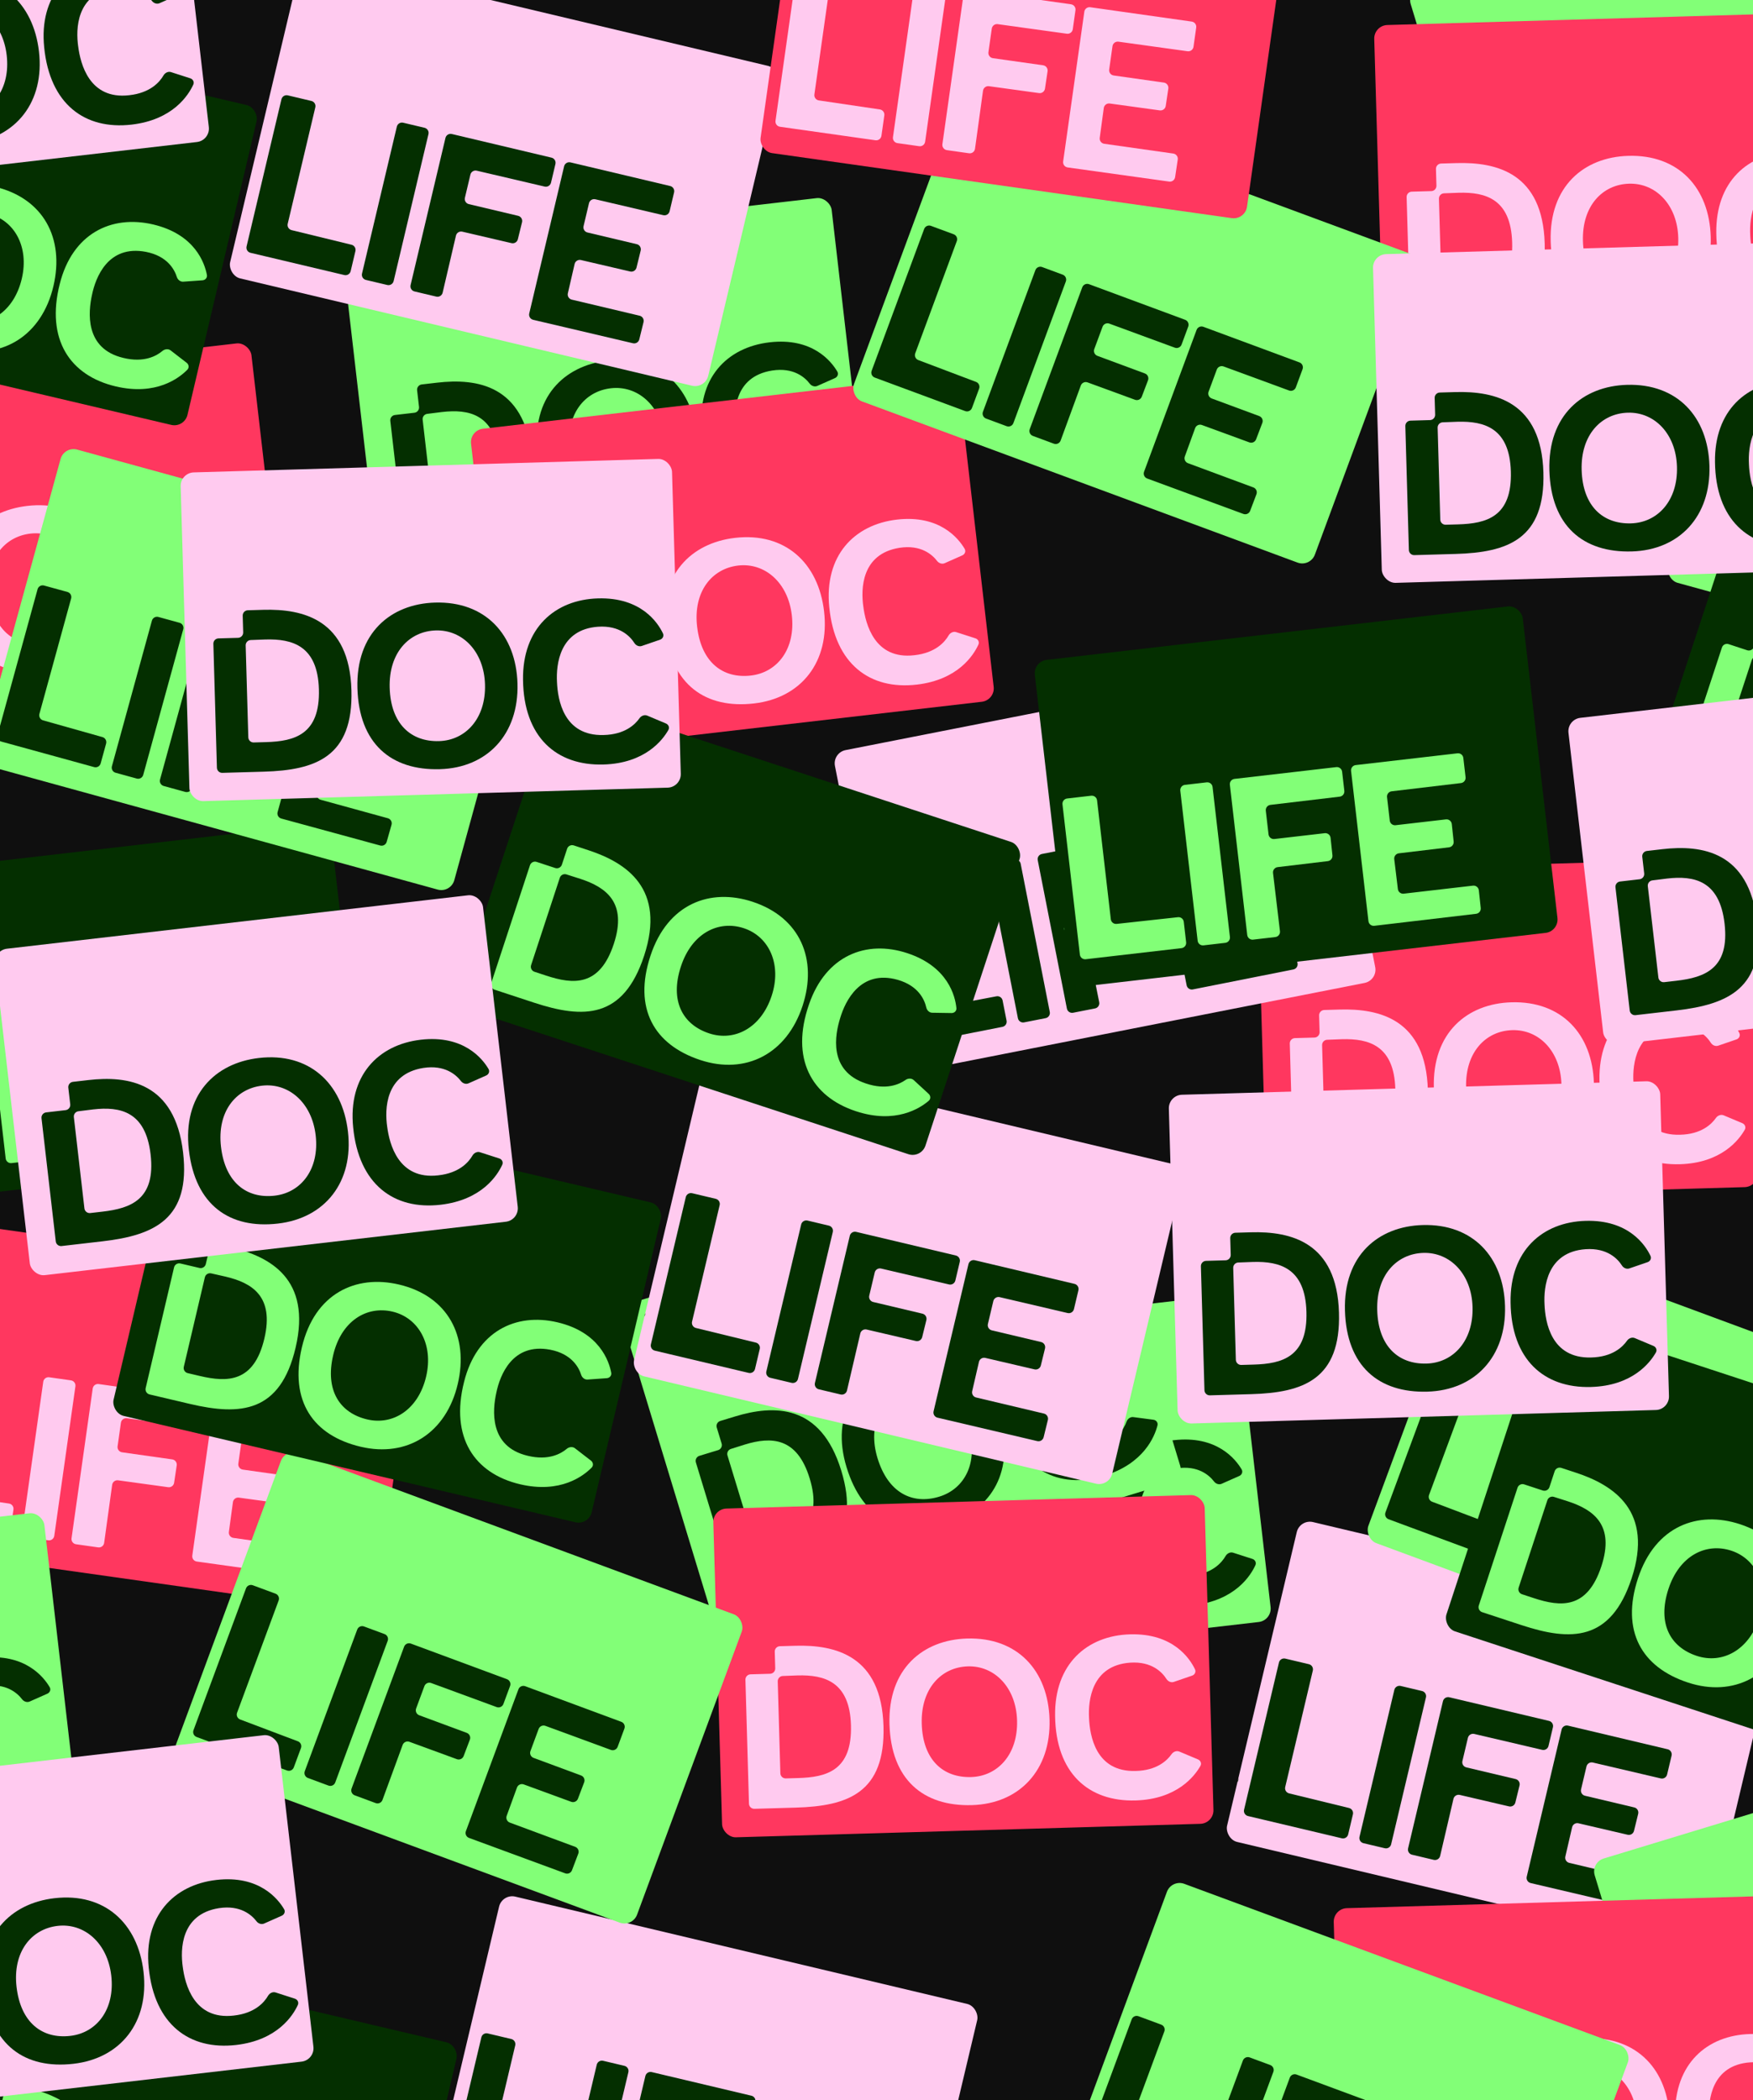 <?xml version="1.0" encoding="UTF-8"?> <svg xmlns="http://www.w3.org/2000/svg" xmlns:xlink="http://www.w3.org/1999/xlink" fill="none" height="800" viewBox="0 0 668 800" width="668"><rect x="0" y="0" width="668" height="800" fill="#333333" stroke="none"/><clipPath id="a"><path d="m0 0h668v800h-668z"></path></clipPath><clipPath id="b"><path d="m-11.943-32.428h691.886v864.858h-691.886z"></path></clipPath><clipPath id="c"><rect height="125.232" rx="5.142" transform="matrix(.99 .14 -.14 .99 64.813 8.1)" width="187.242" x="-25.161" y="464.707"></rect></clipPath><clipPath id="d"><rect height="125.232" rx="5.142" transform="matrix(.993 -.115 .115 .993 -57.282 36.12)" width="187.242" x="284.516" y="514.689"></rect></clipPath><clipPath id="e"><rect height="125.232" rx="5.142" transform="matrix(.993 -.115 .115 .993 -69.829 -15.546)" width="187.242" x="-169.695" y="597.639"></rect></clipPath><clipPath id="f"><rect height="125.232" rx="5.142" transform="matrix(.993 -.115 .115 .993 -10.224 15.635)" width="187.242" x="130.439" y="96.459"></rect></clipPath><clipPath id="g"><rect height="125.232" rx="5.142" transform="matrix(.957 -.291 .291 .957 -134.794 90.307)" width="187.242" x="235.708" y="497.572"></rect></clipPath><clipPath id="h"><rect height="125.232" rx="5.142" transform="matrix(.957 -.291 .291 .957 24.318 156.027)" width="187.242" x="535.843" y="-3.605"></rect></clipPath><clipPath id="i"><rect height="125.232" rx="5.142" transform="matrix(.993 -.115 .115 .993 -17.666 21.661)" width="187.242" x="178.966" y="163.99"></rect></clipPath><clipPath id="j"><rect height="125.232" rx="5.142" transform="matrix(.993 -.115 .115 .993 -18.055 -9.425)" width="187.242" x="-90.742" y="151.82"></rect></clipPath><clipPath id="k"><rect height="125.232" rx="5.142" transform="matrix(1 -.029 .029 1 -9.317 13.842)" width="187.242" x="478.783" y="332.33"></rect></clipPath><clipPath id="l"><rect height="125.232" rx="5.142" transform="matrix(1 -.029 .029 1 -16.34 8.003)" width="187.242" x="271.347" y="574.701"></rect></clipPath><clipPath id="m"><rect height="125.232" rx="5.142" transform="matrix(1 -.029 .029 1 -.068 14.984)" width="187.242" x="523.305" y="9.871"></rect></clipPath><clipPath id="n"><rect height="125.232" rx="5.142" transform="matrix(.973 .231 -.231 .973 99.812 -51.348)" width="187.242" x="269.518" y="401.213"></rect></clipPath><clipPath id="o"><rect height="125.232" rx="5.142" transform="matrix(.973 .231 -.231 .973 146.801 -98.704)" width="187.242" x="495.549" y="578.504"></rect></clipPath><clipPath id="p"><rect height="125.232" rx="5.142" transform="matrix(.973 .231 -.231 .973 171.541 -24.749)" width="187.242" x="191.62" y="721.293"></rect></clipPath><clipPath id="q"><rect height="125.232" rx="5.142" transform="matrix(.973 .231 -.231 .973 -.812 -27.087)" width="187.242" x="115.441" y="-17.016"></rect></clipPath><clipPath id="r"><rect height="125.232" rx="5.142" transform="matrix(.981 -.193 .193 .981 -49.367 66.561)" width="187.242" x="317.207" y="286.854"></rect></clipPath><clipPath id="s"><rect height="125.232" rx="5.142" transform="matrix(.993 -.115 .115 .993 -26.368 46.951)" width="187.242" x="393.877" y="252.082"></rect></clipPath><clipPath id="t"><rect height="125.232" rx="5.142" transform="matrix(.993 -.115 .115 .993 -38.915 -4.715)" width="187.242" x="-60.334" y="335.031"></rect></clipPath><clipPath id="u"><rect height="125.232" rx="5.142" transform="matrix(.964 .265 -.265 .964 45.912 -.402)" width="187.242" x="24.446" y="169.953"></rect></clipPath><clipPath id="v"><rect height="125.232" rx="5.142" transform="matrix(.964 .265 -.265 .964 50.363 -173.359)" width="187.242" x="667.672" y="99.973"></rect></clipPath><clipPath id="w"><rect height="125.232" rx="5.142" transform="matrix(.938 .347 -.347 .938 197.876 -166.308)" width="187.242" x="562.764" y="468.713"></rect></clipPath><clipPath id="x"><rect height="125.232" rx="5.142" transform="matrix(.938 .347 -.347 .938 198.404 -3.353)" width="187.242" x="108.553" y="551.662"></rect></clipPath><clipPath id="y"><rect height="125.232" rx="5.142" transform="matrix(.938 .347 -.347 .938 34.596 -125.379)" width="187.242" x="366.973" y="33.797"></rect></clipPath><clipPath id="z"><rect height="125.232" rx="5.142" transform="matrix(.973 .229 -.229 .973 97.293 -5.141)" width="187.242" x="70.794" y="416.539"></rect></clipPath><clipPath id="A"><rect height="125.232" rx="5.142" transform="matrix(.973 .229 -.229 .973 168.538 21.211)" width="187.242" x="-7.103" y="736.617"></rect></clipPath><clipPath id="B"><rect height="125.232" rx="5.142" transform="matrix(.973 .229 -.229 .973 -2.602 19.031)" width="187.242" x="-83.282" y="-1.691"></rect></clipPath><clipPath id="C"><rect height="125.232" rx="5.142" transform="matrix(.95 .312 -.312 .95 89.893 -199.091)" width="187.242" x="666.347" y="181.027"></rect></clipPath><clipPath id="D"><rect height="125.232" rx="5.142" transform="matrix(.95 .312 -.312 .95 93.076 -53.056)" width="187.242" x="212.136" y="263.979"></rect></clipPath><clipPath id="E"><rect height="125.232" rx="5.142" transform="matrix(.95 .312 -.312 .95 185.98 -158.741)" width="187.242" x="588.449" y="501.109"></rect></clipPath><clipPath id="F"><rect height="125.232" rx="5.142" transform="matrix(.993 -.115 .115 .993 -41.648 2.117)" width="187.242" x="-2.471" y="362.139"></rect></clipPath><clipPath id="G"><rect height="125.232" rx="5.142" transform="matrix(.993 -.115 .115 .993 -27.56 70.483)" width="187.242" x="597.301" y="274.182"></rect></clipPath><clipPath id="H"><rect height="125.232" rx="5.142" transform="matrix(.993 -.115 .115 .993 -78.96 -4.716)" width="187.242" x="-80.369" y="682.219"></rect></clipPath><clipPath id="I"><rect height="125.232" rx="5.142" transform="matrix(.993 -.115 .115 .993 4.875 -14.146)" width="187.242" x="-120.211" y="-49.34"></rect></clipPath><clipPath id="J"><rect height="125.232" rx="5.142" transform="matrix(1 -.029 .029 1 -2.566 15.006)" width="187.242" x="522.811" y="97.111"></rect></clipPath><clipPath id="K"><rect height="125.232" rx="5.142" transform="matrix(1 -.029 .029 1 -5.126 2.038)" width="187.242" x="68.6" y="180.061"></rect></clipPath><clipPath id="L"><rect height="125.232" rx="5.142" transform="matrix(1 -.029 .029 1 -11.76 12.907)" width="187.242" x="444.914" y="417.189"></rect></clipPath><clipPath id="M"><rect height="125.232" rx="5.142" transform="matrix(.957 -.291 .291 .957 -180.303 207.492)" width="187.242" x="606.27" y="708.91"></rect></clipPath><clipPath id="N"><rect height="125.232" rx="5.142" transform="matrix(1 -.029 .029 1 -20.602 14.829)" width="187.242" x="507.612" y="726.961"></rect></clipPath><clipPath id="O"><rect height="125.232" rx="5.142" transform="matrix(.99 .14 -.14 .99 -6.273 -43.591)" width="187.242" x="306.688" y="-66.381"></rect></clipPath><clipPath id="P"><rect height="125.232" rx="5.142" transform="matrix(.938 .347 -.347 .938 276.456 -110.373)" width="187.242" x="446.052" y="715.836"></rect></clipPath><g clip-path="url(#a)"><path d="m0 0h668v800h-668z" fill="#fff"></path><g clip-path="url(#b)"><path d="m0 0h691.886v864.858h-691.886z" fill="#0f0f0f" transform="translate(-11.943 -32.428)"></path><g clip-path="url(#c)"><rect fill="#ff375f" height="125.232" rx="5.142" transform="matrix(.99 .14 -.14 .99 64.813 8.1)" width="187.242" x="-25.161" y="464.707"></rect><g fill="#ffcaef"><path d="m87.219 583.602c-.148 1.096.616 2.105 1.71 2.26l26.311 3.721c1.105.156 1.872 1.183 1.706 2.287l-1.003 6.699c-.163 1.09-1.173 1.845-2.265 1.693l-38.689-5.39c-1.101-.153-1.868-1.171-1.713-2.272l8.066-57.046c.155-1.099 1.172-1.864 2.271-1.708l38.662 5.467c1.099.155 1.864 1.172 1.709 2.271l-1.035 7.321c-.155 1.097-1.168 1.861-2.266 1.709l-26.338-3.646c-1.097-.152-2.111.613-2.266 1.709l-1.258 8.897c-.155 1.1.61 2.116 1.709 2.272l19.119 2.703c1.106.157 1.872 1.184 1.707 2.288l-.991 6.615c-.164 1.088-1.172 1.843-2.262 1.693l-19.079-2.624c-1.101-.151-2.116.62-2.265 1.721z"></path><path d="m48.342 540.289c-1.097-.152-2.111.612-2.266 1.709l-1.27 8.985c-.155 1.099.61 2.116 1.709 2.271l19.12 2.704c1.105.156 1.872 1.183 1.706 2.287l-.991 6.615c-.163 1.088-1.171 1.843-2.261 1.693l-19.084-2.624c-1.099-.151-2.113.617-2.265 1.716l-3.052 22.118c-.152 1.102-1.171 1.871-2.272 1.715l-8.447-1.194c-1.099-.155-1.864-1.172-1.709-2.271l8.067-57.05c.155-1.099 1.172-1.864 2.271-1.709l38.662 5.467c1.099.155 1.864 1.172 1.709 2.271l-1.023 7.234c-.155 1.096-1.168 1.861-2.266 1.709z"></path><path d="m20.683 585.078c-.155 1.099-1.172 1.864-2.271 1.709l-8.278-1.171c-1.099-.155-1.864-1.172-1.709-2.271l8.054-56.962c.155-1.099 1.172-1.864 2.271-1.709l8.278 1.171c1.099.155 1.864 1.172 1.709 2.271z"></path><path d="m-21.517 567.068c-.155 1.094.603 2.108 1.696 2.269l23.256 3.441c1.093.162 1.851 1.176 1.696 2.27l-1.098 7.766c-.155 1.099-1.172 1.864-2.271 1.709l-30.583-4.325-5.803-.82c-1.099-.156-1.864-1.173-1.709-2.272l8.067-57.05c.155-1.099 1.172-1.864 2.271-1.708l9.154 1.294c1.099.156 1.864 1.172 1.709 2.272z"></path></g></g><g clip-path="url(#d)"><rect fill="#82ff77" height="125.232" rx="5.142" transform="matrix(.993 -.115 .115 .993 -57.282 36.12)" width="187.242" x="284.516" y="514.689"></rect><g fill="#042f00"><path d="m496.193 591.712c.127 1.098 1.116 1.887 2.215 1.767l23.37-2.552c1.098-.12 2.087.669 2.214 1.767l.902 7.791c.128 1.102-.663 2.1-1.765 2.227l-30.683 3.551-5.821.674c-1.103.127-2.1-.663-2.228-1.766l-6.623-57.235c-.128-1.103.662-2.1 1.765-2.228l9.184-1.062c1.102-.128 2.1.662 2.227 1.765z"></path><path d="m453.942 600.307c8.074-.873 11.649-5.044 13.089-7.543.571-.991 1.77-1.613 2.858-1.263l7.356 2.368c1.027.33 1.589 1.406 1.141 2.387-1.825 3.998-7.745 13.424-23.504 15.248-17.833 2.064-31.169-7.788-33.318-29.438-2.004-19.62 9.436-31.538 25.776-33.429 16.309-1.887 23.501 7.226 25.802 11.137.547.929.098 2.056-.888 2.493l-6.742 2.988c-1.009.447-2.215.005-2.885-.872-1.81-2.367-6.116-6.262-14.311-4.998-14.599 2.313-14.733 15.77-13.795 22.339.851 6.578 4.224 20.342 19.421 18.583z"></path><path d="m385.618 555.596c19.062-2.206 31.811 9.494 33.956 28.03 2.217 19.15-8.648 32.959-26.657 35.043-18.535 2.145-31.537-7.122-33.956-28.029-2.42-20.907 9.878-33.102 26.657-35.044zm6.069 52.444c10.102-1.169 17.073-10.166 15.589-22.991-1.444-12.474-10.336-20.08-20.438-18.911s-17.181 10-15.646 23.265c1.586 13.704 9.866 19.867 20.495 18.637z"></path><path d="m320.623 564.012c15.197-1.759 33.041.894 36.132 27.6 2.917 25.211-10.863 31.524-30.628 33.811l-15.66 1.812c-1.102.128-2.1-.662-2.227-1.765l-5.43-46.918c-.128-1.103.663-2.1 1.765-2.228l7.412-.858c1.102-.127 1.893-1.124 1.765-2.227l-.732-6.324c-.127-1.103.663-2.1 1.766-2.228zm1.829 11.183c-1.97.228-4.102.503-5.596.7-1.084.143-1.849 1.13-1.723 2.216l4.026 34.79c.128 1.102 1.125 1.893 2.228 1.765l4.679-.541c10.805-1.251 20.292-4.664 18.31-21.794-1.901-16.426-11.646-18.325-21.924-17.136z"></path></g></g><g clip-path="url(#e)"><rect fill="#82ff77" height="125.232" rx="5.142" transform="matrix(.993 -.115 .115 .993 -69.829 -15.546)" width="187.242" x="-169.695" y="597.639"></rect><g fill="#042f00"><path d="m41.982 674.663c.127 1.098 1.116 1.887 2.215 1.767l23.37-2.552c1.098-.12 2.088.669 2.215 1.767l.902 7.791c.128 1.103-.663 2.1-1.766 2.227l-30.682 3.551-5.822.674c-1.103.128-2.1-.663-2.228-1.766l-6.624-57.235c-.128-1.103.663-2.1 1.766-2.227l9.184-1.063c1.103-.128 2.1.663 2.228 1.765z"></path><path d="m-.269 683.256c8.073-.872 11.649-5.044 13.089-7.543.571-.991 1.77-1.613 2.858-1.263l7.356 2.368c1.026.33 1.588 1.406 1.141 2.387-1.825 3.998-7.745 13.425-23.504 15.248-17.833 2.064-31.169-7.787-33.318-29.438-2.003-19.62 9.437-31.538 25.776-33.428 16.309-1.888 23.501 7.225 25.802 11.136.547.93.099 2.056-.888 2.493l-6.742 2.988c-1.009.448-2.215.005-2.886-.872-1.809-2.367-6.116-6.262-14.31-4.998-14.599 2.313-14.733 15.771-13.795 22.339.85 6.578 4.224 20.342 19.421 18.583z"></path></g></g><g clip-path="url(#f)"><rect fill="#82ff77" height="125.232" rx="5.142" transform="matrix(.993 -.115 .115 .993 -10.224 15.635)" width="187.242" x="130.439" y="96.459"></rect><g fill="#042f00"><path d="m342.116 173.482c.127 1.097 1.117 1.887 2.215 1.767l23.37-2.553c1.098-.12 2.088.67 2.215 1.767l.901 7.791c.128 1.103-.663 2.1-1.765 2.228l-30.682 3.551-5.822.673c-1.103.128-2.1-.663-2.228-1.765l-6.623-57.236c-.128-1.102.663-2.099 1.765-2.227l9.184-1.063c1.103-.127 2.1.663 2.228 1.766z"></path><path d="m299.865 182.075c8.074-.873 11.649-5.044 13.09-7.544.57-.99 1.769-1.613 2.857-1.262l7.356 2.367c1.027.331 1.589 1.407 1.141 2.388-1.825 3.998-7.745 13.424-23.504 15.248-17.832 2.063-31.169-7.788-33.318-29.439-2.004-19.62 9.436-31.537 25.776-33.428 16.309-1.888 23.501 7.226 25.802 11.136.547.93.099 2.057-.888 2.494l-6.742 2.988c-1.009.447-2.215.004-2.885-.873-1.81-2.367-6.116-6.262-14.311-4.997-14.599 2.312-14.733 15.77-13.794 22.338.85 6.578 4.223 20.342 19.42 18.584z"></path><path d="m231.541 137.368c19.063-2.206 31.812 9.494 33.957 28.029 2.216 19.15-8.649 32.96-26.657 35.044-18.536 2.145-31.537-7.122-33.957-28.029-2.419-20.908 9.879-33.103 26.657-35.044zm6.069 52.444c10.103-1.17 17.074-10.166 15.589-22.992-1.443-12.474-10.336-20.08-20.438-18.911s-17.181 10-15.646 23.265c1.586 13.704 9.866 19.868 20.495 18.638z"></path><path d="m166.546 145.781c15.197-1.758 33.043.895 36.133 27.6 2.918 25.212-10.863 31.524-30.629 33.812l-15.66 1.812c-1.102.127-2.1-.663-2.227-1.766l-5.43-46.918c-.128-1.102.663-2.1 1.766-2.227l7.411-.858c1.103-.128 1.893-1.125 1.765-2.228l-.731-6.323c-.128-1.103.662-2.1 1.765-2.228zm1.829 11.184c-1.97.228-4.103.503-5.596.7-1.084.143-1.849 1.13-1.723 2.216l4.026 34.789c.128 1.103 1.125 1.893 2.228 1.766l4.679-.542c10.805-1.25 20.292-4.663 18.31-21.793-1.901-16.427-11.646-18.326-21.924-17.136z"></path></g></g><g clip-path="url(#g)"><rect fill="#82ff77" height="125.232" rx="5.142" transform="matrix(.957 -.291 .291 .957 -134.794 90.307)" width="187.242" x="235.708" y="497.572"></rect><g fill="#042f00"><path d="m457.776 535.328c.322 1.057 1.437 1.656 2.496 1.341l22.532-6.708c1.059-.315 2.173.284 2.496 1.341l2.286 7.502c.323 1.062-.275 2.185-1.337 2.508l-29.546 9.003-5.606 1.708c-1.062.324-2.185-.275-2.508-1.336l-16.794-55.116c-.324-1.062.275-2.185 1.337-2.508l8.843-2.695c1.062-.324 2.185.275 2.509 1.337z"></path><path d="m417.755 551.369c7.785-2.308 10.554-7.054 11.522-9.771.383-1.077 1.451-1.904 2.584-1.755l7.662 1.008c1.069.141 1.815 1.099 1.551 2.144-1.078 4.261-5.208 14.597-20.384 19.221-17.172 5.232-32.061-2.064-38.063-22.977-5.494-18.942 3.62-32.72 19.354-37.514 15.705-4.785 24.417 2.889 27.383 6.322.705.816.466 2.005-.426 2.612l-6.096 4.15c-.912.622-2.178.403-2.995-.339-2.205-2.004-7.141-5.062-14.975-2.347-13.947 4.896-11.662 18.159-9.559 24.452 2.017 6.319 7.807 19.254 22.442 14.794z"></path><path d="m342.513 519.656c18.357-5.593 32.999 3.627 38.438 21.476 5.619 18.441-2.59 33.977-19.931 39.261-17.849 5.439-32.303-1.343-38.438-21.476-6.134-20.133 3.774-34.338 19.931-39.261zm15.388 50.502c9.728-2.964 14.97-13.067 11.207-25.417-3.66-12.012-13.774-17.898-23.502-14.934-9.728 2.965-15.106 12.923-11.214 25.697 4.021 13.196 13.273 17.773 23.509 14.654z"></path><path d="m280.085 539.607c14.634-4.459 32.665-5.054 40.501 20.662 7.397 24.278-5.025 32.963-24.058 38.763l-15.08 4.595c-1.062.323-2.185-.275-2.509-1.337l-13.766-45.181c-.324-1.062.275-2.185 1.337-2.508l7.136-2.175c1.062-.323 1.661-1.446 1.337-2.508l-1.855-6.09c-.324-1.062.275-2.185 1.336-2.508zm3.808 10.673c-1.897.578-3.946 1.231-5.38 1.694-1.04.335-1.615 1.443-1.297 2.488l10.208 33.502c.324 1.062 1.447 1.66 2.509 1.337l4.506-1.373c10.405-3.171 19.124-8.232 14.098-24.727-4.82-15.819-14.747-15.936-24.644-12.921z"></path></g></g><g clip-path="url(#h)"><rect fill="#82ff77" height="125.232" rx="5.142" transform="matrix(.957 -.291 .291 .957 24.318 156.027)" width="187.242" x="535.843" y="-3.605"></rect><g fill="#042f00"><path d="m642.647 18.483c18.356-5.593 32.999 3.627 38.438 21.476 5.619 18.441-2.59 33.977-19.931 39.261-17.849 5.439-32.303-1.343-38.438-21.476-6.135-20.133 3.774-34.338 19.931-39.261zm15.388 50.502c9.728-2.964 14.97-13.066 11.207-25.417-3.66-12.012-13.774-17.898-23.502-14.934-9.728 2.964-15.106 12.923-11.214 25.697 4.021 13.196 13.273 17.773 23.509 14.654z"></path><path d="m580.219 38.431c14.634-4.459 32.665-5.053 40.501 20.663 7.397 24.278-5.025 32.963-24.058 38.763l-15.08 4.595c-1.062.323-2.185-.275-2.509-1.337l-13.766-45.181c-.324-1.062.275-2.185 1.337-2.508l7.136-2.175c1.062-.324 1.661-1.447 1.337-2.508l-1.856-6.091c-.323-1.062.275-2.185 1.337-2.508zm3.807 10.673c-1.897.578-3.945 1.231-5.379 1.694-1.04.336-1.615 1.443-1.297 2.489l10.208 33.501c.324 1.062 1.447 1.66 2.508 1.337l4.507-1.373c10.405-3.17 19.124-8.231 14.098-24.726-4.82-15.819-14.747-15.937-24.645-12.922z"></path></g></g><g clip-path="url(#i)"><rect fill="#ff375f" height="125.232" rx="5.142" transform="matrix(.993 -.115 .115 .993 -17.666 21.661)" width="187.242" x="178.966" y="163.99"></rect><g fill="#ffcaef"><path d="m390.644 241.019c.127 1.097 1.116 1.887 2.214 1.767l23.37-2.553c1.099-.12 2.088.67 2.215 1.767l.902 7.791c.127 1.103-.663 2.1-1.766 2.228l-30.682 3.551-5.822.673c-1.102.128-2.1-.662-2.227-1.765l-6.624-57.235c-.127-1.103.663-2.1 1.766-2.228l9.184-1.063c1.102-.127 2.099.663 2.227 1.766z"></path><path d="m348.393 249.61c8.073-.873 11.649-5.044 13.089-7.543.571-.991 1.77-1.613 2.858-1.263l7.356 2.368c1.026.33 1.588 1.406 1.14 2.387-1.825 3.998-7.744 13.424-23.503 15.248-17.833 2.064-31.169-7.788-33.319-29.439-2.003-19.62 9.437-31.537 25.776-33.428 16.309-1.887 23.501 7.226 25.802 11.136.547.93.099 2.057-.887 2.494l-6.742 2.988c-1.01.447-2.216.004-2.886-.873-1.809-2.367-6.116-6.262-14.31-4.997-14.599 2.312-14.733 15.77-13.795 22.338.85 6.578 4.224 20.343 19.421 18.584z"></path><path d="m280.069 204.903c19.062-2.206 31.811 9.494 33.956 28.029 2.216 19.15-8.649 32.96-26.657 35.044-18.536 2.145-31.537-7.122-33.956-28.029-2.42-20.908 9.878-33.102 26.657-35.044zm6.069 52.444c10.102-1.169 17.073-10.166 15.589-22.992-1.444-12.474-10.336-20.08-20.438-18.911-10.103 1.169-17.182 10.001-15.647 23.265 1.586 13.704 9.866 19.868 20.496 18.638z"></path><path d="m215.074 213.315c15.197-1.759 33.041.894 36.132 27.599 2.917 25.212-10.863 31.524-30.628 33.812l-15.66 1.812c-1.103.128-2.1-.663-2.228-1.765l-5.429-46.919c-.128-1.102.662-2.1 1.765-2.227l7.411-.858c1.103-.127 1.894-1.125 1.766-2.227l-.732-6.324c-.128-1.103.663-2.1 1.766-2.228zm1.828 11.183c-1.969.228-4.102.502-5.595.7-1.084.143-1.849 1.129-1.723 2.215l4.026 34.791c.127 1.102 1.125 1.893 2.227 1.765l4.68-.542c10.805-1.25 20.292-4.663 18.309-21.793-1.901-16.427-11.646-18.325-21.924-17.136z"></path></g></g><g clip-path="url(#j)"><rect fill="#ff375f" height="125.232" rx="5.142" transform="matrix(.993 -.115 .115 .993 -18.055 -9.425)" width="187.242" x="-90.742" y="151.82"></rect><g fill="#ffcaef"><path d="m120.936 228.849c.127 1.098 1.117 1.887 2.215 1.767l23.37-2.553c1.098-.119 2.088.67 2.215 1.767l.901 7.791c.128 1.103-.662 2.1-1.765 2.228l-30.682 3.551-5.822.673c-1.103.128-2.1-.662-2.227-1.765l-6.624-57.235c-.128-1.103.663-2.1 1.765-2.228l9.184-1.063c1.103-.127 2.1.663 2.228 1.766z"></path><path d="m78.686 237.442c8.073-.873 11.649-5.044 13.089-7.543.571-.991 1.77-1.613 2.858-1.263l7.356 2.368c1.026.33 1.588 1.406 1.14 2.387-1.825 3.998-7.744 13.424-23.503 15.248-17.833 2.064-31.169-7.788-33.318-29.438-2.003-19.621 9.437-31.538 25.776-33.429 16.309-1.887 23.501 7.226 25.802 11.136.547.93.099 2.057-.888 2.494l-6.742 2.988c-1.009.447-2.215.005-2.885-.873-1.809-2.367-6.116-6.262-14.31-4.997-14.599 2.312-14.733 15.77-13.795 22.338.85 6.579 4.224 20.343 19.421 18.584z"></path><path d="m10.361 192.733c19.062-2.206 31.811 9.494 33.956 28.029 2.216 19.151-8.649 32.96-26.657 35.044-18.535 2.145-31.537-7.122-33.956-28.029s9.879-33.102 26.657-35.044zm6.069 52.444c10.102-1.169 17.073-10.166 15.589-22.992-1.444-12.474-10.336-20.08-20.438-18.911-10.102 1.17-17.181 10.001-15.646 23.265 1.586 13.704 9.866 19.868 20.495 18.638z"></path></g></g><g clip-path="url(#k)"><rect fill="#ff375f" height="125.232" rx="5.142" transform="matrix(1 -.029 .029 1 -9.317 13.842)" width="187.242" x="478.783" y="332.33"></rect><g fill="#ffcaef"><path d="m640.171 432.278c8.118-.171 12.041-4.018 13.692-6.383.654-.937 1.903-1.454 2.957-1.011l7.123 2.995c.994.418 1.461 1.539.93 2.477-2.164 3.825-8.876 12.705-24.734 13.159-17.945.514-30.379-10.454-30.648-32.21-.299-19.72 12.128-30.603 28.57-31.074 16.411-.47 22.788 9.231 24.743 13.326.464.973-.08 2.057-1.1 2.407l-6.976 2.394c-1.044.358-2.207-.187-2.799-1.119-1.598-2.514-5.551-6.767-13.824-6.216-14.745 1.041-16.042 14.437-15.675 21.062.278 6.627 2.448 20.631 17.741 20.193z"></path><path d="m575.969 381.826c19.181-.549 30.871 12.209 31.405 30.861.552 19.27-11.467 32.088-29.588 32.607-18.651.534-30.803-9.823-31.405-30.861-.603-21.038 12.704-32.124 29.588-32.607zm1.511 52.772c10.165-.291 17.888-8.651 17.519-21.557-.36-12.552-8.561-20.899-18.727-20.608-10.165.291-17.981 8.477-17.599 21.825.395 13.79 8.111 20.646 18.807 20.34z"></path><path d="m510.49 384.59c15.292-.438 32.841 3.749 33.611 30.621.726 25.369-13.549 30.467-33.438 31.036l-15.758.451c-1.11.032-2.035-.841-2.067-1.951l-1.352-47.209c-.032-1.11.842-2.035 1.952-2.067l7.458-.213c1.109-.032 1.983-.957 1.951-2.067l-.182-6.366c-.032-1.11.842-2.035 1.951-2.067zm.855 11.3c-1.983.056-4.131.146-5.636.213-1.092.049-1.939.966-1.908 2.058l1.003 35.008c.031 1.11.957 1.983 2.066 1.952l4.709-.135c10.873-.312 20.619-2.891 20.126-20.128-.474-16.53-10.018-19.264-20.36-18.968z"></path></g></g><g clip-path="url(#l)"><rect fill="#ff375f" height="125.232" rx="5.142" transform="matrix(1 -.029 .029 1 -16.34 8.003)" width="187.242" x="271.347" y="574.701"></rect><g fill="#ffcaef"><path d="m475.57 669.739c.032 1.105.949 1.977 2.054 1.952l23.503-.522c1.105-.024 2.022.848 2.054 1.952l.224 7.84c.032 1.11-.842 2.035-1.951 2.067l-30.874.884-5.859.168c-1.109.031-2.034-.842-2.066-1.952l-1.649-57.594c-.032-1.109.841-2.034 1.951-2.066l9.241-.265c1.11-.032 2.035.842 2.067 1.952z"></path><path d="m432.734 674.649c8.119-.171 12.042-4.018 13.693-6.383.654-.937 1.902-1.454 2.956-1.011l7.124 2.995c.994.418 1.461 1.539.93 2.477-2.164 3.825-8.877 12.705-24.735 13.159-17.944.514-30.378-10.454-30.647-32.21-.3-19.719 12.128-30.603 28.57-31.074 16.411-.47 22.788 9.231 24.742 13.326.465.974-.079 2.057-1.1 2.407l-6.975 2.394c-1.044.358-2.207-.187-2.799-1.118-1.598-2.515-5.552-6.768-13.825-6.217-14.744 1.042-16.041 14.437-15.675 21.062.279 6.627 2.449 20.631 17.741 20.193z"></path><path d="m368.533 624.197c19.181-.549 30.871 12.209 31.405 30.861.552 19.27-11.467 32.088-29.588 32.607-18.651.534-30.803-9.823-31.405-30.861-.603-21.038 12.704-32.124 29.588-32.607zm1.511 52.772c10.165-.291 17.888-8.651 17.519-21.557-.36-12.552-8.561-20.899-18.727-20.608-10.165.292-17.981 8.478-17.599 21.825.395 13.79 8.111 20.646 18.807 20.34z"></path><path d="m303.054 626.957c15.292-.438 32.84 3.749 33.61 30.621.726 25.369-13.548 30.467-33.437 31.036l-15.758.452c-1.11.031-2.035-.842-2.067-1.952l-1.352-47.209c-.032-1.109.842-2.035 1.952-2.066l7.457-.214c1.11-.032 1.984-.957 1.952-2.066l-.182-6.367c-.032-1.109.842-2.035 1.951-2.066zm.855 11.3c-1.983.057-4.131.146-5.636.213-1.092.049-1.939.966-1.908 2.058l1.003 35.008c.031 1.11.957 1.984 2.066 1.952l4.709-.135c10.873-.311 20.619-2.891 20.126-20.128-.474-16.53-10.018-19.264-20.36-18.968z"></path></g></g><g clip-path="url(#m)"><rect fill="#ff375f" height="125.232" rx="5.142" transform="matrix(1 -.029 .029 1 -.068 14.984)" width="187.242" x="523.305" y="9.871"></rect><g fill="#ffcaef"><path d="m684.692 109.821c8.119-.171 12.042-4.018 13.693-6.383.654-.937 1.902-1.454 2.956-1.011l7.124 2.995c.994.418 1.46 1.539.93 2.477-2.164 3.825-8.877 12.705-24.735 13.159-17.944.514-30.378-10.454-30.648-32.21-.299-19.72 12.129-30.604 28.57-31.074 16.412-.47 22.789 9.231 24.743 13.326.465.974-.08 2.057-1.1 2.407l-6.975 2.394c-1.044.358-2.207-.187-2.799-1.119-1.598-2.515-5.552-6.767-13.825-6.216-14.744 1.042-16.042 14.437-15.675 21.062.278 6.627 2.449 20.631 17.741 20.193z"></path><path d="m620.49 59.371c19.182-.549 30.871 12.209 31.405 30.861.552 19.27-11.466 32.089-29.587 32.608-18.652.534-30.803-9.823-31.406-30.861-.602-21.038 12.705-32.124 29.588-32.607zm1.511 52.772c10.166-.291 17.889-8.651 17.519-21.557-.359-12.552-8.561-20.899-18.726-20.608-10.166.291-17.982 8.477-17.6 21.825.395 13.79 8.112 20.646 18.807 20.34z"></path><path d="m555.011 62.131c15.292-.438 32.84 3.748 33.61 30.62.727 25.369-13.548 30.468-33.437 31.037l-15.758.451c-1.109.032-2.035-.841-2.066-1.951l-1.352-47.209c-.032-1.11.842-2.035 1.951-2.067l7.458-.213c1.11-.032 1.983-.957 1.951-2.067l-.182-6.366c-.032-1.109.842-2.035 1.952-2.067zm.855 11.3c-1.982.057-4.13.146-5.635.213-1.092.049-1.94.966-1.908 2.058l1.002 35.007c.032 1.11.957 1.984 2.067 1.952l4.709-.135c10.872-.311 20.619-2.89 20.125-20.127-.473-16.53-10.018-19.264-20.36-18.968z"></path></g></g><g clip-path="url(#n)"><rect fill="#ffcaef" height="125.232" rx="5.142" transform="matrix(.973 .231 -.231 .973 99.812 -51.348)" width="187.242" x="269.518" y="401.213"></rect><g fill="#042f00"><path d="m370.462 529.966c-.248 1.077.419 2.153 1.495 2.408l25.856 6.129c1.087.257 1.755 1.351 1.488 2.435l-1.616 6.578c-.263 1.07-1.339 1.729-2.411 1.477l-38.028-8.933c-1.083-.254-1.753-1.338-1.497-2.42l13.29-56.059c.256-1.08 1.339-1.748 2.419-1.492l37.994 9.006c1.08.256 1.748 1.339 1.492 2.419l-1.706 7.195c-.255 1.078-1.335 1.746-2.413 1.493l-25.891-6.058c-1.078-.253-2.158.415-2.413 1.493l-2.073 8.744c-.256 1.08.412 2.163 1.492 2.419l18.789 4.454c1.087.257 1.755 1.351 1.488 2.435l-1.596 6.495c-.263 1.069-1.336 1.728-2.408 1.478l-18.756-4.371c-1.082-.252-2.164.422-2.414 1.505z"></path><path d="m335.743 483.251c-1.079-.252-2.158.416-2.414 1.494l-2.093 8.829c-.256 1.08.412 2.163 1.492 2.419l18.789 4.454c1.086.258 1.755 1.351 1.488 2.435l-1.596 6.496c-.263 1.068-1.336 1.727-2.408 1.477l-18.761-4.372c-1.08-.252-2.161.42-2.413 1.501l-5.077 21.742c-.253 1.083-1.338 1.755-2.421 1.499l-8.301-1.968c-1.08-.256-1.748-1.339-1.492-2.419l13.29-56.064c.256-1.08 1.34-1.748 2.42-1.492l37.993 9.006c1.08.257 1.748 1.34 1.492 2.42l-1.685 7.108c-.255 1.078-1.335 1.746-2.413 1.494z"></path><path d="m304.074 525.305c-.256 1.08-1.339 1.748-2.419 1.492l-8.136-1.929c-1.08-.256-1.748-1.339-1.492-2.419l13.27-55.978c.256-1.08 1.339-1.748 2.419-1.492l8.135 1.929c1.081.256 1.749 1.339 1.493 2.419z"></path><path d="m263.713 503.481c-.255 1.075.406 2.154 1.48 2.416l22.84 5.57c1.073.261 1.734 1.341 1.479 2.416l-1.809 7.631c-.256 1.081-1.339 1.749-2.419 1.492l-30.054-7.124-5.703-1.352c-1.08-.256-1.748-1.339-1.492-2.419l13.29-56.064c.256-1.08 1.339-1.748 2.419-1.492l8.996 2.133c1.08.256 1.748 1.339 1.492 2.419z"></path><path d="m221.065 497.154c7.887 1.932 12.67-.77 14.876-2.628.875-.737 2.214-.913 3.118-.213l6.107 4.735c.852.66 1.014 1.863.258 2.633-3.078 3.136-11.858 9.979-27.294 6.319-17.468-4.14-26.645-17.949-21.283-39.035 4.807-19.127 19.625-26.43 35.629-22.636 15.976 3.787 19.629 14.807 20.459 19.268.197 1.06-.609 1.966-1.685 2.041l-7.357.51c-1.101.076-2.084-.751-2.415-1.804-.894-2.842-3.614-7.972-11.748-9.578-14.513-2.804-19.228 9.801-20.586 16.296-1.443 6.474-2.966 20.563 11.921 24.092z"></path></g></g><g clip-path="url(#o)"><rect fill="#ffcaef" height="125.232" rx="5.142" transform="matrix(.973 .231 -.231 .973 146.801 -98.704)" width="187.242" x="495.549" y="578.504"></rect><g fill="#042f00"><path d="m596.493 707.257c-.248 1.077.419 2.153 1.495 2.408l25.856 6.129c1.087.257 1.755 1.351 1.488 2.435l-1.616 6.578c-.263 1.07-1.339 1.729-2.411 1.477l-38.028-8.933c-1.083-.254-1.753-1.338-1.497-2.42l13.29-56.059c.256-1.08 1.339-1.748 2.419-1.492l37.994 9.006c1.08.256 1.748 1.339 1.492 2.419l-1.706 7.195c-.255 1.078-1.335 1.746-2.413 1.493l-25.891-6.058c-1.078-.253-2.158.415-2.413 1.493l-2.073 8.744c-.256 1.08.412 2.163 1.492 2.419l18.789 4.454c1.087.257 1.755 1.351 1.488 2.435l-1.596 6.495c-.263 1.069-1.336 1.728-2.408 1.478l-18.756-4.371c-1.082-.252-2.164.422-2.414 1.505z"></path><path d="m561.774 660.544c-1.079-.252-2.158.416-2.414 1.493l-2.093 8.83c-.256 1.08.412 2.163 1.492 2.419l18.789 4.454c1.087.258 1.755 1.351 1.488 2.435l-1.596 6.496c-.263 1.068-1.336 1.727-2.408 1.477l-18.761-4.372c-1.08-.252-2.161.42-2.413 1.501l-5.077 21.742c-.253 1.083-1.338 1.755-2.421 1.499l-8.301-1.968c-1.08-.256-1.748-1.339-1.492-2.419l13.29-56.064c.256-1.08 1.34-1.748 2.42-1.492l37.993 9.006c1.08.256 1.748 1.34 1.492 2.42l-1.685 7.108c-.255 1.078-1.335 1.746-2.413 1.493z"></path><path d="m530.105 702.596c-.256 1.08-1.339 1.748-2.419 1.492l-8.135-1.929c-1.081-.256-1.749-1.339-1.493-2.419l13.27-55.978c.256-1.08 1.339-1.748 2.419-1.492l8.136 1.929c1.08.256 1.748 1.339 1.492 2.419z"></path><path d="m489.744 680.772c-.255 1.075.406 2.154 1.48 2.416l22.84 5.57c1.073.261 1.734 1.341 1.479 2.416l-1.809 7.631c-.256 1.081-1.339 1.749-2.419 1.493l-30.054-7.125-5.703-1.352c-1.08-.256-1.748-1.339-1.492-2.419l13.29-56.064c.256-1.08 1.339-1.748 2.419-1.492l8.996 2.133c1.08.256 1.748 1.339 1.492 2.419z"></path><path d="m447.095 674.443c7.887 1.932 12.671-.77 14.877-2.628.875-.737 2.214-.913 3.117-.212l6.108 4.734c.852.66 1.014 1.863.258 2.633-3.079 3.136-11.858 9.979-27.294 6.319-17.468-4.14-26.646-17.949-21.284-39.035 4.807-19.127 19.625-26.43 35.63-22.636 15.975 3.787 19.629 14.807 20.459 19.268.197 1.06-.609 1.966-1.685 2.041l-7.357.51c-1.101.076-2.084-.751-2.415-1.804-.894-2.842-3.614-7.972-11.748-9.578-14.513-2.804-19.228 9.801-20.586 16.296-1.444 6.474-2.966 20.563 11.92 24.092z"></path></g></g><g clip-path="url(#p)"><rect fill="#ffcaef" height="125.232" rx="5.142" transform="matrix(.973 .231 -.231 .973 171.541 -24.749)" width="187.242" x="191.62" y="721.293"></rect><g fill="#042f00"><path d="m292.565 850.044c-.249 1.077.419 2.153 1.494 2.408l25.856 6.129c1.087.257 1.755 1.351 1.489 2.435l-1.617 6.578c-.263 1.07-1.338 1.729-2.411 1.477l-38.028-8.932c-1.082-.255-1.753-1.339-1.496-2.421l13.289-56.059c.256-1.08 1.339-1.748 2.419-1.492l37.994 9.006c1.08.256 1.748 1.339 1.492 2.419l-1.706 7.195c-.255 1.078-1.335 1.746-2.413 1.493l-25.89-6.058c-1.079-.252-2.158.415-2.414 1.493l-2.072 8.744c-.256 1.08.412 2.163 1.492 2.419l18.789 4.454c1.086.257 1.754 1.351 1.488 2.435l-1.597 6.495c-.262 1.069-1.336 1.728-2.408 1.478l-18.755-4.371c-1.083-.252-2.165.422-2.415 1.505z"></path><path d="m257.845 803.331c-1.079-.252-2.158.416-2.414 1.494l-2.093 8.829c-.256 1.08.412 2.163 1.492 2.419l18.789 4.454c1.087.258 1.755 1.351 1.489 2.436l-1.597 6.495c-.263 1.068-1.336 1.727-2.408 1.477l-18.76-4.372c-1.081-.252-2.161.42-2.414 1.501l-5.077 21.742c-.253 1.084-1.338 1.755-2.42 1.499l-8.301-1.968c-1.08-.256-1.748-1.339-1.492-2.419l13.29-56.064c.256-1.08 1.339-1.748 2.419-1.492l37.994 9.007c1.08.256 1.748 1.339 1.492 2.419l-1.685 7.108c-.256 1.078-1.335 1.746-2.414 1.494z"></path><path d="m226.176 845.385c-.256 1.08-1.339 1.748-2.419 1.492l-8.135-1.929c-1.081-.256-1.749-1.339-1.492-2.419l13.269-55.978c.256-1.08 1.339-1.748 2.419-1.492l8.136 1.929c1.08.256 1.748 1.339 1.492 2.419z"></path><path d="m185.815 823.559c-.254 1.075.406 2.154 1.48 2.416l22.84 5.57c1.073.262 1.734 1.341 1.479 2.416l-1.809 7.632c-.256 1.08-1.339 1.748-2.419 1.492l-30.054-7.125-5.703-1.352c-1.08-.256-1.748-1.339-1.492-2.419l13.29-56.063c.256-1.081 1.339-1.749 2.419-1.492l8.996 2.132c1.08.256 1.748 1.339 1.492 2.419z"></path><path d="m143.167 817.232c7.887 1.932 12.67-.77 14.876-2.628.875-.736 2.214-.913 3.118-.212l6.107 4.734c.852.66 1.014 1.863.259 2.633-3.079 3.136-11.858 9.979-27.295 6.319-17.468-4.14-26.645-17.949-21.283-39.035 4.807-19.127 19.625-26.43 35.63-22.636 15.975 3.787 19.628 14.807 20.458 19.268.197 1.06-.609 1.966-1.685 2.041l-7.357.51c-1.101.076-2.084-.751-2.415-1.804-.894-2.842-3.614-7.972-11.748-9.578-14.513-2.804-19.228 9.802-20.585 16.296-1.444 6.474-2.967 20.563 11.92 24.092z"></path></g></g><g clip-path="url(#q)"><rect fill="#ffcaef" height="125.232" rx="5.142" transform="matrix(.973 .231 -.231 .973 -.812 -27.087)" width="187.242" x="115.441" y="-17.016"></rect><g fill="#042f00"><path d="m216.386 111.737c-.249 1.077.419 2.153 1.494 2.408l25.857 6.129c1.086.258 1.754 1.351 1.488 2.436l-1.617 6.577c-.263 1.07-1.338 1.729-2.411 1.477l-38.028-8.932c-1.082-.254-1.753-1.339-1.496-2.42l13.289-56.06c.256-1.08 1.339-1.748 2.419-1.492l37.994 9.007c1.08.256 1.748 1.339 1.492 2.419l-1.706 7.194c-.255 1.078-1.334 1.746-2.413 1.493l-25.89-6.058c-1.079-.252-2.158.415-2.414 1.493l-2.072 8.743c-.256 1.08.412 2.163 1.492 2.419l18.789 4.454c1.086.258 1.754 1.351 1.488 2.435l-1.597 6.495c-.262 1.068-1.336 1.727-2.408 1.477l-18.755-4.371c-1.083-.252-2.165.422-2.415 1.505z"></path><path d="m181.666 65.023c-1.079-.252-2.158.415-2.414 1.493l-2.093 8.829c-.256 1.08.412 2.163 1.492 2.419l18.789 4.454c1.087.258 1.755 1.351 1.488 2.435l-1.596 6.495c-.263 1.069-1.336 1.727-2.408 1.478l-18.76-4.372c-1.081-.252-2.161.42-2.414 1.5l-5.077 21.742c-.253 1.084-1.338 1.756-2.421 1.499l-8.301-1.968c-1.08-.256-1.748-1.339-1.492-2.419l13.291-56.063c.256-1.08 1.339-1.748 2.419-1.492l37.994 9.007c1.08.256 1.748 1.339 1.492 2.419l-1.686 7.108c-.255 1.078-1.335 1.746-2.413 1.493z"></path><path d="m149.997 107.076c-.256 1.08-1.339 1.748-2.419 1.492l-8.136-1.928c-1.08-.256-1.748-1.34-1.492-2.42l13.27-55.977c.256-1.08 1.339-1.748 2.419-1.492l8.136 1.929c1.08.256 1.748 1.339 1.492 2.419z"></path><path d="m109.636 85.252c-.254 1.075.406 2.154 1.48 2.416l22.84 5.57c1.073.262 1.734 1.341 1.479 2.416l-1.809 7.632c-.256 1.08-1.339 1.748-2.419 1.492l-30.054-7.124-5.703-1.352c-1.08-.256-1.748-1.339-1.492-2.419l13.29-56.064c.256-1.08 1.339-1.748 2.42-1.492l8.995 2.132c1.08.256 1.748 1.339 1.492 2.419z"></path><path d="m66.988 78.924c7.887 1.932 12.671-.77 14.877-2.628.874-.737 2.213-.913 3.117-.212l6.108 4.734c.852.66 1.014 1.864.258 2.633-3.079 3.136-11.858 9.979-27.295 6.32-17.468-4.141-26.645-17.949-21.283-39.035 4.807-19.127 19.625-26.43 35.63-22.636 15.975 3.787 19.628 14.806 20.458 19.267.197 1.061-.609 1.967-1.685 2.041l-7.357.51c-1.101.076-2.084-.751-2.415-1.804-.894-2.842-3.614-7.972-11.748-9.578-14.513-2.804-19.228 9.801-20.585 16.296-1.444 6.474-2.966 20.563 11.92 24.092z"></path></g></g><g clip-path="url(#r)"><rect fill="#ffcaef" height="125.232" rx="5.142" transform="matrix(.981 -.193 .193 .981 -49.367 66.561)" width="187.242" x="317.207" y="286.854"></rect><g fill="#042f00"><path d="m462.396 362.263c.219 1.083 1.273 1.786 2.357 1.573l26.074-5.125c1.096-.215 2.157.503 2.363 1.601l1.252 6.656c.204 1.083-.503 2.128-1.584 2.343l-38.314 7.612c-1.09.217-2.149-.493-2.364-1.583l-11.111-56.532c-.214-1.089.496-2.146 1.585-2.36l38.313-7.53c1.09-.214 2.146.495 2.36 1.584l1.426 7.255c.214 1.087-.492 2.142-1.579 2.359l-26.075 5.203c-1.086.217-1.793 1.272-1.579 2.359l1.733 8.817c.214 1.089 1.271 1.798 2.36 1.584l18.947-3.724c1.095-.215 2.156.504 2.363 1.601l1.235 6.573c.204 1.082-.501 2.126-1.58 2.342l-18.882 3.786c-1.09.219-1.796 1.28-1.575 2.37z"></path><path d="m411.452 334.112c-1.086.216-1.792 1.271-1.579 2.358l1.75 8.904c.214 1.089 1.271 1.798 2.36 1.584l18.947-3.724c1.096-.215 2.157.504 2.363 1.601l1.236 6.573c.203 1.082-.501 2.126-1.58 2.342l-18.888 3.787c-1.088.218-1.793 1.277-1.575 2.365l4.379 21.894c.218 1.091-.491 2.151-1.583 2.366l-8.371 1.645c-1.089.214-2.145-.495-2.359-1.584l-11.112-56.536c-.214-1.089.495-2.146 1.584-2.36l38.314-7.53c1.089-.214 2.145.495 2.359 1.584l1.409 7.169c.214 1.087-.492 2.141-1.578 2.358z"></path><path d="m400.033 385.504c.214 1.089-.495 2.146-1.584 2.36l-8.204 1.612c-1.089.214-2.146-.495-2.36-1.584l-11.095-56.449c-.214-1.089.496-2.146 1.585-2.36l8.204-1.612c1.089-.214 2.145.495 2.359 1.584z"></path><path d="m354.26 382.343c.213 1.084 1.261 1.793 2.347 1.587l23.096-4.386c1.086-.206 2.134.503 2.347 1.587l1.513 7.696c.214 1.089-.496 2.146-1.585 2.36l-30.307 5.957-5.75 1.13c-1.09.214-2.146-.495-2.36-1.585l-11.112-56.535c-.214-1.089.495-2.146 1.584-2.36l9.072-1.783c1.089-.214 2.146.495 2.36 1.585z"></path><path d="m312.817 394.242c7.98-1.506 11.216-5.946 12.455-8.551.491-1.032 1.637-1.747 2.749-1.484l7.52 1.781c1.049.249 1.694 1.277 1.325 2.29-1.504 4.129-6.663 13.993-22.23 17.052-17.614 3.462-31.685-5.308-35.533-26.722-3.543-19.401 6.922-32.183 23.062-35.355 16.11-3.166 23.997 5.352 26.599 9.069.619.884.26 2.042-.688 2.556l-6.486 3.509c-.971.526-2.208.18-2.945-.642-1.991-2.217-6.591-5.761-14.66-3.855-14.371 3.456-13.445 16.882-11.992 23.356 1.366 6.491 5.813 19.947 20.824 16.996z"></path></g></g><g clip-path="url(#s)"><rect fill="#042f00" height="125.232" rx="5.142" transform="matrix(.993 -.115 .115 .993 -26.368 46.951)" width="187.242" x="393.877" y="252.082"></rect><g fill="#82ff77"><path d="m532.674 338.691c.133 1.098 1.128 1.881 2.226 1.754l26.396-3.054c1.11-.129 2.111.671 2.23 1.781l.723 6.735c.118 1.096-.668 2.082-1.763 2.211l-38.795 4.57c-1.104.13-2.104-.661-2.231-1.765l-6.623-57.231c-.128-1.103.662-2.1 1.765-2.228l38.788-4.488c1.102-.128 2.1.662 2.227 1.765l.85 7.345c.128 1.1-.659 2.096-1.759 2.227l-26.405 3.133c-1.1.13-1.887 1.126-1.759 2.227l1.033 8.926c.127 1.102 1.125 1.893 2.227 1.765l19.182-2.22c1.109-.128 2.11.672 2.229 1.782l.714 6.65c.118 1.095-.667 2.08-1.76 2.211l-19.122 2.286c-1.103.132-1.89 1.135-1.756 2.238z"></path><path d="m484.106 306.618c-1.1.13-1.887 1.126-1.76 2.226l1.044 9.014c.127 1.103 1.125 1.893 2.227 1.766l19.182-2.22c1.109-.128 2.11.672 2.229 1.782l.714 6.65c.118 1.094-.667 2.08-1.76 2.21l-19.126 2.288c-1.102.131-1.889 1.131-1.757 2.233l2.641 22.17c.131 1.105-.66 2.107-1.765 2.235l-8.474.98c-1.103.128-2.1-.662-2.228-1.765l-6.623-57.235c-.128-1.103.662-2.1 1.765-2.228l38.788-4.489c1.102-.127 2.1.663 2.227 1.766l.84 7.257c.127 1.1-.66 2.096-1.76 2.227z"></path><path d="m468.674 356.947c.128 1.103-.662 2.1-1.765 2.228l-8.305.961c-1.103.128-2.1-.663-2.228-1.765l-6.613-57.148c-.128-1.103.662-2.1 1.765-2.227l8.305-.962c1.103-.127 2.1.663 2.228 1.766z"></path><path d="m423.291 350.195c.127 1.097 1.117 1.886 2.215 1.767l23.37-2.553c1.098-.12 2.088.669 2.215 1.767l.901 7.791c.128 1.103-.662 2.1-1.765 2.228l-30.682 3.55-5.822.674c-1.103.128-2.1-.663-2.227-1.765l-6.624-57.236c-.128-1.102.663-2.1 1.765-2.227l9.184-1.063c1.103-.128 2.1.663 2.228 1.765z"></path><path d="m381.041 358.79c8.073-.873 11.649-5.045 13.089-7.544.571-.99 1.769-1.613 2.858-1.262l7.356 2.367c1.026.331 1.588 1.407 1.14 2.387-1.825 3.998-7.744 13.425-23.504 15.249-17.832 2.063-31.168-7.788-33.318-29.439-2.003-19.62 9.437-31.537 25.776-33.428 16.309-1.888 23.501 7.226 25.802 11.136.547.93.099 2.056-.887 2.493l-6.743 2.988c-1.009.448-2.215.005-2.885-.872-1.809-2.367-6.116-6.262-14.31-4.998-14.599 2.313-14.733 15.771-13.795 22.339.85 6.578 4.223 20.342 19.421 18.584z"></path></g></g><g clip-path="url(#t)"><rect fill="#042f00" height="125.232" rx="5.142" transform="matrix(.993 -.115 .115 .993 -38.915 -4.715)" width="187.242" x="-60.334" y="335.031"></rect><g fill="#82ff77"><path d="m78.464 421.644c.133 1.098 1.128 1.882 2.226 1.754l26.397-3.054c1.109-.129 2.11.671 2.229 1.782l.724 6.734c.117 1.096-.669 2.082-1.764 2.211l-38.794 4.57c-1.104.13-2.104-.661-2.232-1.765l-6.623-57.231c-.128-1.103.663-2.1 1.765-2.228l38.788-4.488c1.103-.128 2.1.662 2.228 1.765l.85 7.345c.127 1.1-.66 2.096-1.76 2.227l-26.404 3.133c-1.1.13-1.887 1.126-1.76 2.227l1.033 8.926c.128 1.102 1.125 1.893 2.228 1.765l19.182-2.22c1.109-.128 2.11.672 2.229 1.782l.714 6.651c.117 1.094-.667 2.079-1.76 2.21l-19.122 2.286c-1.104.132-1.891 1.135-1.756 2.238z"></path><path d="m29.896 389.569c-1.1.13-1.887 1.126-1.76 2.227l1.043 9.014c.128 1.102 1.125 1.893 2.228 1.765l19.182-2.22c1.109-.128 2.11.672 2.229 1.782l.714 6.65c.117 1.095-.667 2.08-1.76 2.21l-19.127 2.288c-1.102.131-1.888 1.131-1.757 2.233l2.641 22.171c.132 1.104-.659 2.106-1.765 2.234l-8.474.981c-1.103.127-2.1-.663-2.228-1.766l-6.624-57.235c-.128-1.103.663-2.1 1.765-2.228l38.788-4.489c1.103-.127 2.1.663 2.228 1.766l.84 7.257c.127 1.1-.66 2.096-1.76 2.227z"></path><path d="m14.464 439.897c.128 1.102-.663 2.099-1.765 2.227l-8.305.961c-1.103.128-2.1-.663-2.228-1.765l-6.613-57.148c-.128-1.102.663-2.1 1.765-2.227l8.305-.961c1.103-.128 2.1.662 2.228 1.765z"></path></g></g><g clip-path="url(#u)"><rect fill="#82ff77" height="125.232" rx="5.142" transform="matrix(.964 .265 -.265 .964 45.912 -.402)" width="187.242" x="24.446" y="169.953"></rect><g fill="#042f00"><path d="m120.764 302.206c-.287 1.068.342 2.167 1.408 2.46l25.623 7.041c1.076.296 1.706 1.413 1.401 2.487l-1.849 6.516c-.3 1.06-1.399 1.681-2.462 1.391l-37.687-10.275c-1.073-.292-1.704-1.399-1.41-2.471l15.268-55.554c.294-1.07 1.4-1.699 2.47-1.405l37.651 10.347c1.07.294 1.7 1.401 1.405 2.471l-1.959 7.129c-.294 1.068-1.396 1.698-2.465 1.407l-25.659-6.972c-1.069-.29-2.171.339-2.465 1.407l-2.381 8.664c-.294 1.071.335 2.177 1.405 2.471l18.619 5.117c1.077.296 1.706 1.413 1.401 2.487l-1.825 6.434c-.301 1.059-1.397 1.679-2.459 1.391l-18.589-5.032c-1.073-.291-2.178.345-2.466 1.418z"></path><path d="m87.722 254.289c-1.069-.291-2.171.338-2.465 1.406l-2.405 8.75c-.294 1.07.335 2.177 1.405 2.471l18.62 5.117c1.076.296 1.705 1.412 1.401 2.486l-1.826 6.435c-.301 1.059-1.397 1.679-2.459 1.391l-18.594-5.034c-1.071-.29-2.175.343-2.465 1.414l-5.845 21.549c-.291 1.074-1.399 1.707-2.472 1.412l-8.226-2.261c-1.07-.294-1.7-1.4-1.405-2.471l15.269-55.557c.294-1.07 1.4-1.7 2.471-1.405l37.65 10.347c1.071.294 1.7 1.4 1.406 2.471l-1.936 7.044c-.294 1.068-1.396 1.697-2.465 1.407z"></path><path d="m54.582 295.191c-.294 1.07-1.4 1.699-2.471 1.405l-8.062-2.215c-1.07-.294-1.7-1.401-1.405-2.471l15.245-55.472c.294-1.07 1.4-1.7 2.47-1.405l8.062 2.215c1.07.294 1.7 1.4 1.405 2.471z"></path><path d="m15.021 271.952c-.293 1.065.329 2.167 1.393 2.467l22.628 6.375c1.064.3 1.686 1.402 1.393 2.467l-2.078 7.563c-.294 1.07-1.4 1.7-2.471 1.405l-29.783-8.185-5.651-1.553c-1.07-.294-1.7-1.4-1.405-2.47l15.269-55.558c.294-1.07 1.4-1.699 2.47-1.405l8.915 2.45c1.07.294 1.7 1.4 1.405 2.471z"></path><path d="m-27.378 264.116c7.814 2.21 12.69-.32 14.961-2.099.9-.705 2.244-.834 3.123-.102l5.936 4.947c.828.691.947 1.899.165 2.641-3.188 3.025-12.204 9.552-27.501 5.348-17.31-4.757-25.992-18.882-19.886-39.765 5.482-18.945 20.549-25.717 36.41-21.358 15.831 4.35 19.092 15.492 19.763 19.98.16 1.067-.678 1.944-1.756 1.98l-7.37.249c-1.103.037-2.056-.824-2.35-1.889-.793-2.872-3.329-8.095-11.402-9.988-14.404-3.316-19.563 9.114-21.15 15.556-1.672 6.419-3.693 20.446 11.059 24.5z"></path></g></g><g clip-path="url(#v)"><rect fill="#82ff77" height="125.232" rx="5.142" transform="matrix(.964 .265 -.265 .964 50.363 -173.359)" width="187.242" x="667.672" y="99.973"></rect><g fill="#042f00"><path d="m658.247 201.969c-.293 1.066.33 2.168 1.393 2.467l22.628 6.376c1.064.3 1.686 1.402 1.393 2.467l-2.078 7.563c-.295 1.07-1.401 1.699-2.471 1.405l-29.783-8.185-5.651-1.553c-1.07-.294-1.699-1.4-1.405-2.471l15.269-55.557c.294-1.07 1.4-1.7 2.47-1.405l8.915 2.45c1.07.294 1.699 1.4 1.405 2.47z"></path><path d="m615.849 194.133c7.814 2.211 12.69-.32 14.96-2.099.9-.705 2.245-.834 3.123-.102l5.936 4.948c.829.69.947 1.898.165 2.64-3.188 3.026-12.204 9.553-27.501 5.349-17.31-4.757-25.993-18.882-19.887-39.765 5.482-18.945 20.55-25.718 36.41-21.359 15.831 4.351 19.091 15.493 19.763 19.98.159 1.067-.678 1.944-1.756 1.981l-7.371.248c-1.103.038-2.056-.824-2.349-1.888-.793-2.872-3.33-8.095-11.402-9.988-14.404-3.317-19.563 9.114-21.15 15.556-1.672 6.419-3.693 20.445 11.059 24.499z"></path></g></g><g clip-path="url(#w)"><rect fill="#82ff77" height="125.232" rx="5.142" transform="matrix(.938 .347 -.347 .938 197.876 -166.308)" width="187.242" x="562.764" y="468.713"></rect><g fill="#042f00"><path d="m647.286 608.796c-.378 1.039.153 2.188 1.19 2.572l24.918 9.231c1.047.388 1.577 1.555 1.18 2.598l-2.405 6.332c-.391 1.031-1.539 1.554-2.573 1.173l-36.658-13.495c-1.043-.384-1.576-1.542-1.19-2.584l20.014-54.025c.386-1.041 1.542-1.573 2.583-1.187l36.615 13.565c1.041.385 1.572 1.542 1.186 2.582l-2.568 6.934c-.385 1.039-1.538 1.57-2.578 1.188l-24.96-9.165c-1.04-.381-2.192.15-2.577 1.189l-3.122 8.426c-.385 1.041.146 2.197 1.187 2.583l18.107 6.708c1.047.388 1.577 1.554 1.181 2.598l-2.376 6.253c-.391 1.028-1.536 1.552-2.57 1.173l-18.084-6.621c-1.044-.383-2.199.155-2.579 1.2z"></path><path d="m618.51 558.202c-1.04-.382-2.193.15-2.577 1.188l-3.153 8.509c-.385 1.041.146 2.198 1.187 2.583l18.107 6.708c1.047.388 1.577 1.555 1.181 2.599l-2.376 6.252c-.391 1.029-1.536 1.552-2.57 1.174l-18.088-6.623c-1.042-.382-2.196.153-2.578 1.195l-7.686 20.963c-.383 1.044-1.542 1.579-2.586 1.192l-7.999-2.963c-1.041-.386-1.572-1.542-1.187-2.583l20.016-54.029c.386-1.041 1.542-1.572 2.583-1.186l36.615 13.564c1.041.386 1.572 1.542 1.186 2.583l-2.537 6.85c-.385 1.039-1.538 1.571-2.578 1.189z"></path><path d="m581.958 596.087c-.385 1.04-1.542 1.572-2.583 1.186l-7.84-2.904c-1.041-.386-1.572-1.542-1.186-2.583l19.985-53.946c.385-1.041 1.542-1.572 2.583-1.187l7.84 2.905c1.041.385 1.572 1.542 1.186 2.583z"></path><path d="m544.554 569.512c-.384 1.036.141 2.188 1.175 2.578l21.991 8.309c1.034.39 1.559 1.542 1.175 2.578l-2.725 7.355c-.385 1.04-1.542 1.572-2.583 1.186l-28.963-10.73-5.496-2.036c-1.04-.385-1.572-1.542-1.186-2.583l20.016-54.028c.385-1.041 1.542-1.573 2.583-1.187l8.669 3.212c1.041.385 1.572 1.542 1.186 2.583z"></path><path d="m502.992 558.038c7.594 2.878 12.671.779 15.087-.797.957-.625 2.308-.637 3.119.168l5.486 5.443c.766.759.78 1.973-.064 2.644-3.438 2.738-12.984 8.462-27.861 2.951-16.833-6.237-24.262-21.06-16.373-41.336 7.1-18.4 22.696-23.844 38.12-18.13 15.396 5.703 17.681 17.085 17.961 21.614.067 1.077-.843 1.878-1.92 1.821l-7.365-.39c-1.102-.058-1.977-.998-2.177-2.084-.541-2.93-2.617-8.353-10.495-10.937-14.064-4.55-20.278 7.388-22.416 13.669-2.221 6.25-5.447 20.049 8.898 25.364z"></path></g></g><g clip-path="url(#x)"><rect fill="#82ff77" height="125.232" rx="5.142" transform="matrix(.938 .347 -.347 .938 198.404 -3.353)" width="187.242" x="108.553" y="551.662"></rect><g fill="#042f00"><path d="m193.075 691.745c-.378 1.039.154 2.188 1.19 2.572l24.918 9.231c1.047.388 1.577 1.555 1.181 2.599l-2.405 6.332c-.391 1.03-1.539 1.553-2.573 1.172l-36.658-13.495c-1.044-.384-1.577-1.542-1.191-2.584l20.015-54.025c.385-1.041 1.542-1.572 2.582-1.187l36.615 13.565c1.041.385 1.572 1.542 1.187 2.583l-2.569 6.933c-.385 1.039-1.537 1.57-2.577 1.188l-24.96-9.164c-1.04-.382-2.193.149-2.578 1.188l-3.121 8.426c-.386 1.041.145 2.197 1.186 2.583l18.107 6.708c1.047.388 1.577 1.555 1.181 2.598l-2.375 6.253c-.391 1.029-1.537 1.552-2.57 1.173l-18.084-6.621c-1.044-.382-2.2.155-2.58 1.2z"></path><path d="m164.299 641.149c-1.04-.382-2.192.15-2.577 1.189l-3.152 8.509c-.386 1.041.145 2.197 1.186 2.583l18.107 6.708c1.047.387 1.577 1.554 1.181 2.598l-2.375 6.252c-.391 1.029-1.537 1.552-2.57 1.174l-18.089-6.623c-1.042-.382-2.196.153-2.578 1.195l-7.686 20.963c-.383 1.045-1.542 1.579-2.585 1.193l-8-2.964c-1.041-.385-1.572-1.542-1.186-2.583l20.016-54.029c.385-1.041 1.542-1.572 2.582-1.186l36.615 13.564c1.041.386 1.572 1.542 1.187 2.583l-2.538 6.851c-.385 1.038-1.538 1.57-2.578 1.188z"></path><path d="m127.747 679.034c-.385 1.041-1.542 1.572-2.583 1.186l-7.84-2.904c-1.041-.386-1.572-1.542-1.186-2.583l19.985-53.946c.385-1.041 1.542-1.572 2.583-1.186l7.84 2.904c1.041.386 1.572 1.542 1.186 2.583z"></path><path d="m90.343 652.461c-.384 1.036.141 2.188 1.174 2.578l21.991 8.309c1.034.39 1.559 1.542 1.175 2.578l-2.725 7.355c-.385 1.041-1.542 1.572-2.583 1.186l-28.963-10.73-5.496-2.035c-1.041-.386-1.572-1.542-1.186-2.583l20.016-54.029c.386-1.041 1.542-1.572 2.583-1.187l8.669 3.212c1.041.386 1.572 1.542 1.187 2.583z"></path><path d="m48.782 640.989c7.593 2.878 12.67.779 15.086-.797.958-.625 2.308-.637 3.12.168l5.486 5.443c.765.759.779 1.973-.064 2.645-3.438 2.738-12.985 8.461-27.861 2.95-16.834-6.237-24.262-21.06-16.373-41.336 7.099-18.4 22.696-23.844 38.12-18.13 15.395 5.703 17.68 17.086 17.961 21.614.067 1.077-.844 1.878-1.921 1.821l-7.364-.389c-1.102-.059-1.977-.999-2.178-2.085-.541-2.93-2.617-8.353-10.495-10.937-14.063-4.549-20.278 7.388-22.416 13.669-2.221 6.25-5.447 20.05 8.899 25.364z"></path></g></g><g clip-path="url(#y)"><rect fill="#82ff77" height="125.232" rx="5.142" transform="matrix(.938 .347 -.347 .938 34.596 -125.379)" width="187.242" x="366.973" y="33.797"></rect><g fill="#042f00"><path d="m451.495 173.878c-.378 1.039.153 2.188 1.19 2.572l24.918 9.231c1.047.388 1.577 1.555 1.18 2.598l-2.405 6.332c-.391 1.031-1.539 1.554-2.573 1.173l-36.658-13.495c-1.043-.384-1.576-1.542-1.19-2.584l20.014-54.025c.386-1.041 1.542-1.572 2.583-1.187l36.615 13.565c1.041.385 1.572 1.542 1.186 2.582l-2.568 6.934c-.385 1.039-1.538 1.57-2.578 1.188l-24.96-9.165c-1.04-.381-2.192.15-2.577 1.189l-3.122 8.426c-.385 1.041.146 2.197 1.187 2.583l18.107 6.708c1.047.388 1.577 1.554 1.181 2.598l-2.376 6.253c-.391 1.028-1.536 1.552-2.57 1.173l-18.084-6.621c-1.044-.382-2.199.155-2.579 1.2z"></path><path d="m422.719 123.284c-1.04-.382-2.193.15-2.577 1.188l-3.153 8.509c-.385 1.041.146 2.198 1.187 2.583l18.107 6.708c1.047.388 1.577 1.555 1.18 2.599l-2.375 6.252c-.391 1.029-1.536 1.552-2.57 1.174l-18.088-6.623c-1.042-.382-2.196.153-2.578 1.195l-7.686 20.963c-.383 1.044-1.542 1.579-2.586 1.192l-7.999-2.963c-1.041-.386-1.572-1.542-1.187-2.583l20.016-54.029c.386-1.041 1.542-1.572 2.583-1.186l36.615 13.564c1.041.386 1.572 1.542 1.186 2.583l-2.538 6.85c-.384 1.039-1.537 1.571-2.577 1.189z"></path><path d="m386.167 161.169c-.386 1.041-1.542 1.572-2.583 1.186l-7.84-2.904c-1.041-.386-1.572-1.542-1.186-2.583l19.985-53.946c.385-1.041 1.542-1.572 2.583-1.187l7.84 2.905c1.041.385 1.572 1.542 1.186 2.583z"></path><path d="m348.763 134.596c-.383 1.036.141 2.188 1.175 2.578l21.992 8.309c1.033.39 1.558 1.542 1.174 2.578l-2.725 7.355c-.385 1.04-1.542 1.572-2.582 1.186l-28.964-10.73-5.495-2.036c-1.041-.385-1.572-1.542-1.187-2.583l20.016-54.029c.386-1.041 1.542-1.572 2.583-1.187l8.669 3.212c1.041.386 1.572 1.542 1.187 2.583z"></path><path d="m307.201 123.122c7.594 2.878 12.671.778 15.087-.797.957-.625 2.308-.637 3.119.168l5.486 5.443c.766.759.78 1.973-.064 2.644-3.438 2.738-12.984 8.462-27.861 2.951-16.833-6.237-24.262-21.06-16.373-41.336 7.1-18.4 22.696-23.844 38.12-18.13 15.396 5.703 17.681 17.086 17.961 21.614.067 1.077-.843 1.878-1.92 1.821l-7.365-.389c-1.102-.058-1.977-.999-2.177-2.084-.541-2.93-2.617-8.353-10.495-10.937-14.064-4.55-20.278 7.388-22.416 13.669-2.221 6.25-5.447 20.049 8.898 25.364z"></path></g></g><g clip-path="url(#z)"><rect fill="#042f00" height="125.232" rx="5.142" transform="matrix(.973 .229 -.229 .973 97.293 -5.141)" width="187.242" x="70.794" y="416.539"></rect><g fill="#82ff77"><path d="m243.759 560.839c-.253 1.076.41 2.154 1.484 2.414l22.849 5.532c1.074.26 1.736 1.338 1.483 2.413l-1.796 7.635c-.255 1.08-1.337 1.75-2.417 1.496l-30.066-7.075-5.705-1.342c-1.08-.255-1.75-1.337-1.496-2.417l13.198-56.085c.254-1.081 1.336-1.751 2.417-1.497l8.999 2.118c1.081.254 1.75 1.336 1.496 2.417z"></path><path d="m201.1 554.584c7.89 1.92 12.669-.79 14.872-2.652.873-.738 2.212-.917 3.117-.218l6.116 4.724c.853.659 1.016 1.862.262 2.633-3.074 3.141-11.841 9.998-27.284 6.365-17.474-4.112-26.675-17.906-21.348-39.001 4.776-19.135 19.582-26.462 35.593-22.694 15.981 3.761 19.653 14.774 20.49 19.234.199 1.06-.605 1.967-1.681 2.044l-7.356.522c-1.102.078-2.086-.748-2.418-1.8-.899-2.841-3.628-7.967-11.765-9.559-14.517-2.78-19.211 9.833-20.558 16.33-1.433 6.476-2.932 20.568 11.96 24.072z"></path><path d="m152.008 489.338c18.68 4.395 26.7 19.728 22.426 37.891-4.416 18.766-19.323 28.067-36.97 23.915-18.163-4.274-27.246-17.404-22.426-37.891 4.821-20.488 20.529-27.784 36.97-23.915zm-12.093 51.39c9.9 2.329 19.51-3.767 22.468-16.335 2.876-12.223-2.906-22.396-12.806-24.725-9.899-2.33-19.555 3.574-22.614 16.572-3.16 13.429 2.537 22.037 12.952 24.488z"></path><path d="m88.017 475.19c14.892 3.504 30.776 12.057 24.618 38.225-5.813 24.705-20.918 25.966-40.286 21.408l-15.346-3.611c-1.081-.254-1.75-1.336-1.496-2.416l10.819-45.976c.254-1.081 1.336-1.75 2.417-1.496l7.261 1.709c1.081.254 2.163-.416 2.417-1.496l1.458-6.197c.254-1.081 1.336-1.751 2.417-1.496zm-2.077 11.14c-1.93-.454-4.029-.92-5.501-1.241-1.068-.233-2.122.435-2.373 1.499l-8.022 34.09c-.254 1.081.415 2.163 1.496 2.417l4.586 1.079c10.588 2.492 20.67 2.502 24.62-14.283 3.788-16.097-4.734-21.191-14.806-23.561z"></path></g></g><g clip-path="url(#A)"><rect fill="#042f00" height="125.232" rx="5.142" transform="matrix(.973 .229 -.229 .973 168.538 21.211)" width="187.242" x="-7.103" y="736.617"></rect><path d="m10.12 795.268c14.892 3.505 30.776 12.058 24.618 38.226-5.813 24.705-20.918 25.966-40.286 21.409l-15.346-3.612c-1.081-.254-1.75-1.336-1.496-2.416l10.819-45.976c.254-1.08 1.336-1.75 2.417-1.496l7.262 1.709c1.08.254 2.162-.416 2.417-1.496l1.458-6.198c.254-1.081 1.336-1.75 2.417-1.496zm-2.077 11.14c-1.93-.454-4.03-.92-5.502-1.241-1.068-.233-2.122.436-2.372 1.5l-8.022 34.09c-.254 1.081.416 2.163 1.496 2.417l4.586 1.079c10.588 2.492 20.67 2.502 24.62-14.283 3.788-16.097-4.734-21.192-14.805-23.562z" fill="#82ff77"></path></g><g clip-path="url(#B)"><rect fill="#042f00" height="125.232" rx="5.142" transform="matrix(.973 .229 -.229 .973 -2.602 19.031)" width="187.242" x="-83.282" y="-1.691"></rect><g fill="#82ff77"><path d="m89.684 142.605c-.253 1.075.409 2.153 1.484 2.413l22.849 5.532c1.074.26 1.737 1.338 1.483 2.414l-1.796 7.635c-.254 1.08-1.336 1.75-2.417 1.496l-30.065-7.075-5.705-1.343c-1.081-.254-1.75-1.336-1.496-2.416l13.198-56.086c.254-1.08 1.336-1.75 2.417-1.496l8.999 2.118c1.08.254 1.75 1.336 1.496 2.417z"></path><path d="m47.024 136.352c7.89 1.919 12.669-.791 14.873-2.653.873-.738 2.212-.916 3.117-.217l6.115 4.724c.853.659 1.017 1.862.263 2.632-3.074 3.142-11.841 9.999-27.284 6.365-17.474-4.112-26.675-17.905-21.347-39 4.775-19.135 19.581-26.462 35.592-22.694 15.981 3.761 19.653 14.774 20.49 19.233.199 1.06-.605 1.968-1.681 2.044l-7.356.522c-1.101.078-2.085-.747-2.418-1.8-.898-2.841-3.627-7.966-11.764-9.558-14.517-2.78-19.211 9.833-20.558 16.329-1.433 6.477-2.932 20.569 11.96 24.073z"></path><path d="m-2.068 71.103c18.68 4.396 26.7 19.728 22.426 37.892-4.416 18.765-19.323 28.067-36.97 23.914-18.163-4.274-27.247-17.404-22.426-37.891 4.821-20.487 20.528-27.784 36.97-23.915zm-12.093 51.391c9.899 2.329 19.51-3.767 22.467-16.335 2.876-12.223-2.906-22.396-12.805-24.726-9.899-2.329-19.556 3.575-22.614 16.573-3.16 13.429 2.536 22.037 12.952 24.488z"></path></g></g><g clip-path="url(#C)"><rect fill="#042f00" height="125.232" rx="5.142" transform="matrix(.95 .312 -.312 .95 89.893 -199.091)" width="187.242" x="666.347" y="181.027"></rect><path d="m678.433 240.94c14.533 4.779 29.619 14.674 21.222 40.212-7.928 24.11-23.087 24.06-41.988 17.844l-14.976-4.924c-1.054-.347-1.628-1.483-1.281-2.537l14.753-44.866c.347-1.055 1.483-1.628 2.537-1.282l7.088 2.331c1.055.347 2.191-.227 2.537-1.281l1.99-6.051c.347-1.054 1.483-1.628 2.537-1.281zm-3.031 10.919c-1.884-.62-3.935-1.265-5.374-1.712-1.044-.324-2.152.25-2.493 1.289l-10.94 33.269c-.347 1.054.227 2.19 1.281 2.537l4.476 1.472c10.332 3.397 20.375 4.28 25.762-12.101 5.166-15.709-2.884-21.522-12.712-24.754z" fill="#82ff77"></path></g><g clip-path="url(#D)"><rect fill="#042f00" height="125.232" rx="5.142" transform="matrix(.95 .312 -.312 .95 93.076 -53.056)" width="187.242" x="212.136" y="263.979"></rect><g fill="#82ff77"><path d="m371.976 422.693c-.345 1.049.222 2.181 1.269 2.533l22.285 7.487c1.047.352 1.614 1.483 1.269 2.533l-2.45 7.45c-.347 1.055-1.483 1.628-2.537 1.282l-29.341-9.648-5.568-1.831c-1.054-.347-1.628-1.483-1.281-2.537l17.998-54.734c.347-1.055 1.483-1.629 2.537-1.282l8.783 2.888c1.054.347 1.628 1.483 1.281 2.537z"></path><path d="m330.017 412.769c7.694 2.594 12.69.308 15.046-1.357.934-.659 2.283-.721 3.124.053l5.684 5.235c.793.731.852 1.943.034 2.646-3.334 2.863-12.662 8.937-27.733 3.981-17.053-5.607-25.026-20.145-17.894-40.7 6.412-18.65 21.796-24.669 37.421-19.531 15.596 5.128 18.302 16.418 18.75 20.933.107 1.073-.773 1.908-1.851 1.891l-7.374-.116c-1.104-.017-2.013-.925-2.253-2.002-.65-2.908-2.925-8.25-10.894-10.54-14.222-4.026-19.99 8.135-21.894 14.49-1.987 6.328-4.699 20.238 9.834 25.017z"></path><path d="m286.751 343.52c18.23 5.995 24.894 21.964 19.065 39.689-6.022 18.314-21.677 26.291-38.899 20.628-17.725-5.828-25.64-19.695-19.065-39.688 6.574-19.994 22.854-25.905 38.899-20.629zm-16.491 50.152c9.66 3.177 19.762-2.065 23.795-14.33 3.923-11.929-.958-22.564-10.619-25.741-9.661-3.176-19.791 1.87-23.962 14.555-4.31 13.105.621 22.174 10.786 25.516z"></path><path d="m224.223 323.894c14.533 4.779 29.618 14.673 21.221 40.211-7.928 24.11-23.086 24.06-41.987 17.845l-14.977-4.925c-1.054-.347-1.628-1.483-1.281-2.537l14.753-44.865c.347-1.055 1.483-1.628 2.537-1.282l7.087 2.331c1.055.347 2.191-.227 2.538-1.282l1.989-6.051c.347-1.054 1.483-1.628 2.537-1.281zm-3.032 10.918c-1.884-.619-3.935-1.264-5.374-1.712-1.043-.324-2.151.251-2.493 1.289l-10.94 33.269c-.346 1.055.227 2.19 1.282 2.537l4.475 1.472c10.333 3.397 20.376 4.28 25.762-12.101 5.166-15.709-2.883-21.522-12.712-24.754z"></path></g></g><g clip-path="url(#E)"><rect fill="#042f00" height="125.232" rx="5.142" transform="matrix(.95 .312 -.312 .95 185.98 -158.741)" width="187.242" x="588.449" y="501.109"></rect><g fill="#82ff77"><path d="m663.064 580.657c18.23 5.995 24.894 21.963 19.066 39.689-6.022 18.313-21.678 26.291-38.9 20.628-17.725-5.829-25.639-19.695-19.065-39.689 6.575-19.993 22.854-25.904 38.899-20.628zm-16.491 50.152c9.661 3.177 19.763-2.066 23.796-14.331 3.922-11.928-.959-22.563-10.62-25.74-9.66-3.177-19.791 1.87-23.962 14.555-4.31 13.105.621 22.174 10.786 25.516z"></path><path d="m600.536 561.028c14.533 4.779 29.618 14.673 21.22 40.211-7.928 24.11-23.085 24.06-41.986 17.845l-14.976-4.924c-1.055-.347-1.628-1.483-1.282-2.537l14.754-44.866c.346-1.055 1.482-1.629 2.537-1.282l7.087 2.331c1.055.346 2.191-.227 2.537-1.282l1.99-6.05c.347-1.054 1.482-1.628 2.537-1.281zm-3.032 10.919c-1.884-.62-3.934-1.265-5.373-1.712-1.044-.324-2.152.251-2.493 1.289l-10.94 33.269c-.347 1.054.227 2.19 1.281 2.537l4.475 1.471c10.333 3.398 20.375 4.28 25.762-12.101 5.166-15.709-2.884-21.521-12.712-24.753z"></path></g></g><g clip-path="url(#F)"><rect fill="#ffcaef" height="125.232" rx="5.142" transform="matrix(.993 -.115 .115 .993 -41.648 2.117)" width="187.242" x="-2.471" y="362.139"></rect><g fill="#042f00"><path d="m209.206 439.158c.127 1.097 1.116 1.886 2.215 1.766l23.37-2.552c1.098-.12 2.087.669 2.215 1.767l.901 7.791c.128 1.103-.663 2.1-1.765 2.228l-30.682 3.55-5.822.674c-1.103.128-2.1-.663-2.228-1.765l-6.623-57.236c-.128-1.102.663-2.1 1.765-2.227l9.184-1.063c1.103-.128 2.1.663 2.228 1.765z"></path><path d="m166.955 447.752c8.073-.872 11.649-5.044 13.089-7.543.571-.99 1.77-1.613 2.858-1.263l7.356 2.368c1.026.331 1.588 1.407 1.141 2.387-1.825 3.998-7.745 13.425-23.504 15.249-17.833 2.063-31.169-7.788-33.318-29.439-2.004-19.62 9.436-31.538 25.775-33.428 16.309-1.888 23.501 7.226 25.803 11.136.547.93.098 2.056-.888 2.493l-6.742 2.988c-1.009.448-2.215.005-2.886-.872-1.809-2.367-6.116-6.262-14.31-4.998-14.599 2.313-14.733 15.771-13.795 22.339.85 6.578 4.224 20.342 19.421 18.583z"></path><path d="m98.631 403.044c19.062-2.207 31.811 9.493 33.956 28.029 2.216 19.15-8.649 32.96-26.657 35.044-18.535 2.145-31.537-7.122-33.956-28.03-2.42-20.907 9.879-33.102 26.657-35.043zm6.069 52.443c10.102-1.169 17.073-10.166 15.589-22.991-1.444-12.474-10.336-20.08-20.438-18.911-10.102 1.169-17.181 10-15.646 23.265 1.586 13.704 9.866 19.867 20.495 18.637z"></path><path d="m33.636 411.457c15.197-1.759 33.042.895 36.132 27.6 2.917 25.211-10.863 31.524-30.628 33.811l-15.661 1.813c-1.103.127-2.1-.663-2.228-1.766l-5.43-46.918c-.128-1.103.663-2.1 1.765-2.228l7.411-.857c1.103-.128 1.893-1.125 1.765-2.228l-.732-6.324c-.128-1.102.663-2.1 1.765-2.227zm1.828 11.183c-1.97.228-4.102.503-5.596.7-1.084.143-1.849 1.13-1.723 2.216l4.026 34.79c.128 1.103 1.125 1.893 2.228 1.766l4.681-.542c10.805-1.251 20.291-4.664 18.308-21.793-1.901-16.427-11.646-18.326-21.924-17.137z"></path></g></g><g clip-path="url(#G)"><rect fill="#ffcaef" height="125.232" rx="5.142" transform="matrix(.993 -.115 .115 .993 -27.56 70.483)" width="187.242" x="597.301" y="274.182"></rect><path d="m633.407 323.5c15.198-1.758 33.042.895 36.133 27.6 2.917 25.212-10.863 31.525-30.628 33.812l-15.66 1.813c-1.103.127-2.1-.663-2.228-1.766l-5.429-46.919c-.128-1.103.662-2.1 1.765-2.228l7.411-.857c1.103-.128 1.894-1.125 1.766-2.228l-.732-6.324c-.128-1.102.663-2.1 1.766-2.227zm1.829 11.183c-1.97.228-4.102.503-5.596.701-1.083.143-1.848 1.13-1.722 2.215l4.026 34.79c.127 1.103 1.125 1.893 2.227 1.766l4.68-.542c10.805-1.25 20.292-4.663 18.31-21.792-1.902-16.427-11.647-18.327-21.925-17.138z" fill="#042f00"></path></g><g clip-path="url(#H)"><rect fill="#ffcaef" height="125.232" rx="5.142" transform="matrix(.993 -.115 .115 .993 -78.96 -4.716)" width="187.242" x="-80.369" y="682.219"></rect><g fill="#042f00"><path d="m131.308 759.242c.127 1.097 1.116 1.886 2.215 1.766l23.37-2.552c1.098-.12 2.088.669 2.215 1.767l.901 7.791c.128 1.103-.663 2.1-1.765 2.228l-30.682 3.55-5.822.674c-1.103.128-2.1-.663-2.228-1.765l-6.623-57.236c-.128-1.102.663-2.1 1.765-2.227l9.184-1.063c1.103-.128 2.1.663 2.228 1.765z"></path><path d="m89.058 767.835c8.073-.873 11.649-5.045 13.089-7.544.571-.99 1.769-1.613 2.858-1.263l7.356 2.368c1.026.331 1.588 1.407 1.14 2.387-1.825 3.998-7.744 13.425-23.504 15.249-17.833 2.063-31.169-7.788-33.318-29.439-2.003-19.62 9.437-31.537 25.776-33.428 16.309-1.888 23.501 7.226 25.802 11.136.547.93.099 2.056-.888 2.493l-6.742 2.988c-1.009.448-2.215.005-2.885-.872-1.809-2.367-6.116-6.262-14.31-4.998-14.599 2.313-14.733 15.771-13.795 22.339.85 6.578 4.224 20.342 19.421 18.584z"></path><path d="m20.733 723.126c19.062-2.206 31.811 9.493 33.956 28.029 2.216 19.15-8.649 32.96-26.657 35.044-18.535 2.145-31.537-7.122-33.956-28.03-2.42-20.907 9.879-33.102 26.657-35.043zm6.069 52.443c10.102-1.169 17.073-10.166 15.589-22.991-1.444-12.474-10.336-20.08-20.438-18.911s-17.181 10-15.646 23.265c1.586 13.704 9.866 19.867 20.495 18.637z"></path></g></g><g clip-path="url(#I)"><rect fill="#ffcaef" height="125.232" rx="5.142" transform="matrix(.993 -.115 .115 .993 4.875 -14.146)" width="187.242" x="-120.211" y="-49.34"></rect><g fill="#042f00"><path d="m91.465 27.681c.127 1.098 1.116 1.887 2.215 1.767l23.37-2.552c1.099-.12 2.088.669 2.215 1.767l.901 7.791c.128 1.103-.662 2.1-1.765 2.228l-30.682 3.551-5.822.674c-1.103.128-2.1-.663-2.228-1.765l-6.624-57.235c-.128-1.103.663-2.1 1.765-2.228l9.184-1.063c1.103-.128 2.1.663 2.228 1.766z"></path><path d="m49.215 36.274c8.073-.873 11.649-5.044 13.089-7.543.571-.991 1.77-1.613 2.858-1.263l7.356 2.368c1.026.33 1.588 1.406 1.141 2.387-1.825 3.998-7.745 13.424-23.504 15.248-17.833 2.064-31.169-7.788-33.318-29.438-2.003-19.62 9.437-31.538 25.776-33.428 16.309-1.887 23.501 7.226 25.802 11.136.547.93.099 2.056-.888 2.493l-6.742 2.988c-1.009.447-2.215.005-2.885-.872-1.81-2.367-6.116-6.262-14.31-4.998-14.599 2.313-14.733 15.77-13.795 22.339.85 6.578 4.224 20.342 19.421 18.584z"></path><path d="m-19.11-8.435c19.062-2.206 31.811 9.494 33.956 28.029 2.216 19.15-8.649 32.96-26.657 35.044-18.535 2.145-31.537-7.122-33.956-28.029-2.42-20.907 9.879-33.102 26.657-35.044zm6.069 52.444c10.102-1.169 17.073-10.166 15.589-22.991-1.444-12.474-10.336-20.08-20.438-18.911-10.102 1.169-17.181 10-15.646 23.265 1.586 13.704 9.866 19.867 20.495 18.637z"></path></g></g><g clip-path="url(#J)"><rect fill="#ffcaef" height="125.232" rx="5.142" transform="matrix(1 -.029 .029 1 -2.566 15.006)" width="187.242" x="522.811" y="97.111"></rect><g fill="#042f00"><path d="m684.198 197.058c8.119-.172 12.042-4.018 13.692-6.384.655-.937 1.903-1.454 2.957-1.01l7.124 2.995c.993.417 1.46 1.538.929 2.476-2.164 3.826-8.876 12.705-24.734 13.159-17.944.514-30.379-10.454-30.648-32.209-.299-19.72 12.129-30.604 28.57-31.075 16.411-.47 22.788 9.231 24.743 13.326.465.974-.08 2.057-1.1 2.408l-6.975 2.393c-1.045.359-2.208-.187-2.8-1.118-1.598-2.515-5.551-6.768-13.824-6.217-14.744 1.042-16.042 14.438-15.675 21.062.278 6.627 2.449 20.632 17.741 20.194z"></path><path d="m619.996 146.605c19.182-.549 30.871 12.209 31.406 30.861.551 19.27-11.467 32.088-29.588 32.607-18.652.534-30.803-9.822-31.405-30.86-.603-21.039 12.704-32.124 29.587-32.608zm1.512 52.772c10.165-.291 17.888-8.651 17.518-21.557-.359-12.552-8.56-20.898-18.726-20.607-10.165.291-17.982 8.477-17.599 21.824.395 13.79 8.111 20.647 18.807 20.34z"></path><path d="m554.517 149.367c15.292-.437 32.841 3.749 33.611 30.621.726 25.37-13.549 30.467-33.438 31.037l-15.758.451c-1.109.032-2.035-.842-2.066-1.952l-1.352-47.209c-.032-1.109.842-2.034 1.951-2.066l7.458-.214c1.109-.032 1.983-.957 1.951-2.066l-.182-6.367c-.032-1.109.842-2.035 1.951-2.066zm.855 11.3c-1.982.057-4.13.146-5.635.213-1.092.049-1.94.966-1.909 2.059l1.003 35.008c.032 1.109.957 1.983 2.067 1.951l4.709-.135c10.872-.311 20.619-2.891 20.125-20.128-.474-16.53-10.018-19.264-20.36-18.968z"></path></g></g><g clip-path="url(#K)"><rect fill="#ffcaef" height="125.232" rx="5.142" transform="matrix(1 -.029 .029 1 -5.126 2.038)" width="187.242" x="68.6" y="180.061"></rect><g fill="#042f00"><path d="m272.823 275.095c.032 1.104.949 1.976 2.054 1.952l23.503-.522c1.105-.025 2.022.847 2.054 1.952l.224 7.84c.032 1.109-.842 2.034-1.951 2.066l-30.874.884-5.859.168c-1.109.032-2.034-.842-2.066-1.951l-1.65-57.594c-.031-1.11.842-2.035 1.952-2.067l9.241-.264c1.11-.032 2.035.842 2.067 1.951z"></path><path d="m229.987 280.007c8.119-.172 12.042-4.018 13.693-6.383.654-.938 1.902-1.454 2.956-1.011l7.124 2.995c.993.418 1.46 1.538.929 2.477-2.163 3.825-8.876 12.704-24.734 13.158-17.944.514-30.378-10.454-30.648-32.209-.299-19.72 12.129-30.604 28.57-31.074 16.412-.47 22.789 9.231 24.743 13.325.465.974-.08 2.058-1.1 2.408l-6.975 2.393c-1.044.359-2.208-.186-2.8-1.118-1.597-2.515-5.551-6.767-13.824-6.217-14.744 1.042-16.042 14.438-15.675 21.062.278 6.628 2.449 20.632 17.741 20.194z"></path><path d="m165.786 229.554c19.181-.549 30.871 12.21 31.405 30.861.552 19.27-11.467 32.088-29.588 32.607-18.651.535-30.803-9.822-31.405-30.86-.603-21.038 12.704-32.124 29.588-32.608zm1.511 52.773c10.165-.292 17.888-8.652 17.518-21.558-.359-12.552-8.56-20.898-18.726-20.607-10.165.291-17.981 8.477-17.599 21.825.395 13.789 8.111 20.646 18.807 20.34z"></path><path d="m100.306 232.313c15.293-.438 32.842 3.749 33.611 30.621.727 25.369-13.548 30.467-33.437 31.037l-15.759.451c-1.109.032-2.035-.842-2.067-1.951l-1.352-47.209c-.032-1.11.842-2.035 1.952-2.067l7.458-.214c1.109-.031 1.983-.957 1.951-2.066l-.182-6.367c-.032-1.11.842-2.035 1.952-2.067zm.855 11.299c-1.982.057-4.13.147-5.636.214-1.092.049-1.939.966-1.908 2.058l1.002 35.008c.032 1.109.957 1.983 2.067 1.951l4.709-.134c10.872-.312 20.619-2.891 20.125-20.128-.473-16.53-10.017-19.265-20.36-18.969z"></path></g></g><g clip-path="url(#L)"><rect fill="#ffcaef" height="125.232" rx="5.142" transform="matrix(1 -.029 .029 1 -11.76 12.907)" width="187.242" x="444.914" y="417.189"></rect><g fill="#042f00"><path d="m649.137 512.226c.032 1.104.949 1.976 2.054 1.952l23.503-.522c1.104-.025 2.022.847 2.053 1.952l.225 7.839c.032 1.11-.842 2.035-1.952 2.067l-30.874.884-5.858.168c-1.109.032-2.035-.842-2.066-1.952l-1.65-57.593c-.032-1.11.842-2.035 1.952-2.067l9.241-.264c1.11-.032 2.035.841 2.067 1.951z"></path><path d="m606.301 517.136c8.119-.172 12.042-4.018 13.692-6.383.655-.938 1.903-1.454 2.957-1.011l7.124 2.995c.993.418 1.46 1.538.929 2.477-2.163 3.825-8.876 12.704-24.734 13.158-17.944.514-30.379-10.454-30.648-32.209-.299-19.72 12.129-30.604 28.57-31.075 16.412-.47 22.788 9.232 24.743 13.326.465.974-.08 2.058-1.1 2.408l-6.975 2.393c-1.044.359-2.208-.186-2.8-1.118-1.598-2.515-5.551-6.768-13.824-6.217-14.744 1.042-16.042 14.438-15.675 21.062.278 6.627 2.449 20.632 17.741 20.194z"></path><path d="m542.099 466.685c19.182-.549 30.871 12.209 31.406 30.861.551 19.27-11.467 32.088-29.588 32.607-18.652.534-30.803-9.822-31.405-30.86-.603-21.039 12.704-32.124 29.587-32.608zm1.512 52.772c10.165-.291 17.888-8.651 17.518-21.557-.359-12.552-8.56-20.898-18.726-20.607-10.165.291-17.982 8.477-17.599 21.825.395 13.789 8.111 20.646 18.807 20.339z"></path><path d="m476.62 469.446c15.292-.438 32.84 3.747 33.61 30.619.727 25.37-13.548 30.468-33.437 31.038l-15.758.451c-1.109.032-2.035-.842-2.066-1.952l-1.352-47.209c-.032-1.109.842-2.034 1.951-2.066l7.458-.214c1.109-.031 1.983-.957 1.951-2.066l-.182-6.367c-.032-1.109.842-2.034 1.951-2.066zm.855 11.298c-1.982.057-4.131.146-5.636.214-1.092.049-1.939.966-1.907 2.058l1.002 35.008c.032 1.109.957 1.983 2.067 1.951l4.709-.135c10.872-.311 20.619-2.89 20.125-20.127-.473-16.53-10.018-19.265-20.36-18.969z"></path></g></g><g clip-path="url(#M)"><rect fill="#82ff77" height="125.232" rx="5.142" transform="matrix(.957 -.291 .291 .957 -180.303 207.492)" width="187.242" x="606.27" y="708.91"></rect><path d="m650.648 750.943c14.634-4.459 32.664-5.054 40.5 20.662 7.398 24.277-5.025 32.963-24.058 38.762l-15.081 4.596c-1.062.323-2.185-.275-2.508-1.337l-13.767-45.181c-.323-1.062.275-2.185 1.337-2.508l7.137-2.175c1.062-.323 1.66-1.446 1.337-2.508l-1.856-6.09c-.323-1.062.275-2.185 1.337-2.508zm3.806 10.673c-1.897.578-3.945 1.231-5.379 1.694-1.041.335-1.616 1.443-1.297 2.489l10.208 33.5c.323 1.062 1.446 1.66 2.508 1.337l4.506-1.373c10.405-3.17 19.125-8.231 14.099-24.726-4.82-15.819-14.748-15.937-24.645-12.921z" fill="#042f00"></path></g><g clip-path="url(#N)"><rect fill="#ff375f" height="125.232" rx="5.142" transform="matrix(1 -.029 .029 1 -20.602 14.829)" width="187.242" x="507.612" y="726.961"></rect><g fill="#ffcaef"><path d="m669 826.911c8.119-.171 12.042-4.018 13.692-6.383.655-.938 1.903-1.454 2.957-1.011l7.124 2.995c.993.418 1.46 1.539.929 2.477-2.164 3.825-8.876 12.704-24.734 13.159-17.944.513-30.379-10.454-30.648-32.21-.299-19.72 12.129-30.603 28.57-31.074 16.411-.47 22.788 9.231 24.743 13.326.465.973-.08 2.057-1.1 2.407l-6.975 2.394c-1.045.358-2.208-.187-2.8-1.119-1.598-2.515-5.551-6.767-13.824-6.216-14.744 1.041-16.042 14.437-15.675 21.062.278 6.627 2.449 20.631 17.741 20.193z"></path><path d="m604.798 776.459c19.182-.55 30.871 12.209 31.405 30.86.552 19.271-11.466 32.089-29.587 32.608-18.652.534-30.803-9.823-31.406-30.861-.602-21.038 12.704-32.124 29.588-32.607zm1.511 52.772c10.166-.291 17.888-8.651 17.519-21.557-.36-12.552-8.561-20.899-18.726-20.608-10.166.291-17.982 8.477-17.6 21.825.395 13.79 8.111 20.646 18.807 20.34z"></path><path d="m539.319 779.221c15.292-.438 32.841 3.748 33.611 30.621.726 25.369-13.548 30.466-33.437 31.036l-15.759.451c-1.109.032-2.035-.842-2.066-1.951l-1.352-47.209c-.032-1.11.842-2.035 1.951-2.067l7.458-.213c1.109-.032 1.983-.957 1.951-2.067l-.182-6.366c-.032-1.11.842-2.035 1.951-2.067zm.855 11.3c-1.982.056-4.13.145-5.635.213-1.092.049-1.94.966-1.909 2.058l1.003 35.008c.032 1.11.957 1.983 2.067 1.952l4.709-.135c10.872-.312 20.619-2.891 20.125-20.129-.474-16.529-10.018-19.264-20.36-18.967z"></path></g></g><g clip-path="url(#O)"><rect fill="#ff375f" height="125.232" rx="5.142" transform="matrix(.99 .14 -.14 .99 -6.273 -43.591)" width="187.242" x="306.688" y="-66.381"></rect><g fill="#ffcaef"><path d="m419.069 52.514c-.149 1.095.616 2.105 1.71 2.26l26.311 3.72c1.106.156 1.872 1.184 1.706 2.288l-1.003 6.699c-.163 1.09-1.173 1.845-2.265 1.693l-38.689-5.389c-1.101-.153-1.869-1.171-1.713-2.272l8.066-57.046c.155-1.099 1.172-1.864 2.271-1.709l38.663 5.467c1.099.155 1.864 1.172 1.708 2.271l-1.035 7.321c-.155 1.097-1.168 1.861-2.266 1.709l-26.338-3.647c-1.097-.152-2.11.613-2.266 1.709l-1.258 8.897c-.155 1.099.61 2.116 1.709 2.271l19.12 2.703c1.105.156 1.871 1.184 1.706 2.288l-.991 6.615c-.163 1.088-1.171 1.843-2.262 1.693l-19.079-2.624c-1.101-.151-2.116.62-2.265 1.721z"></path><path d="m380.192 9.201c-1.097-.152-2.111.613-2.266 1.709l-1.27 8.985c-.156 1.099.609 2.116 1.708 2.271l19.12 2.703c1.105.156 1.872 1.184 1.706 2.288l-.991 6.615c-.163 1.088-1.171 1.843-2.261 1.693l-19.084-2.624c-1.099-.151-2.113.617-2.265 1.716l-3.051 22.118c-.152 1.102-1.171 1.871-2.273 1.715l-8.447-1.194c-1.099-.155-1.864-1.172-1.708-2.271l8.066-57.05c.156-1.099 1.173-1.864 2.272-1.709l38.662 5.467c1.099.155 1.864 1.172 1.709 2.271l-1.023 7.233c-.155 1.097-1.169 1.861-2.266 1.71z"></path><path d="m352.533 53.988c-.155 1.099-1.172 1.864-2.271 1.709l-8.279-1.171c-1.099-.155-1.864-1.172-1.708-2.271l8.054-56.962c.155-1.099 1.172-1.864 2.271-1.709l8.279 1.171c1.099.155 1.864 1.172 1.708 2.271z"></path><path d="m310.333 35.98c-.155 1.094.603 2.108 1.696 2.27l23.256 3.441c1.093.162 1.85 1.175 1.696 2.27l-1.098 7.766c-.156 1.099-1.173 1.864-2.272 1.709l-30.583-4.324-5.802-.821c-1.099-.155-1.864-1.172-1.709-2.271l8.067-57.05c.155-1.099 1.172-1.864 2.271-1.709l9.154 1.294c1.099.155 1.864 1.172 1.709 2.271z"></path><path d="m267.282 33.608c8.032 1.197 12.546-1.934 14.572-3.988.802-.814 2.12-1.113 3.084-.499l6.518 4.151c.909.579 1.181 1.762.5 2.598-2.777 3.407-10.888 11.03-26.596 8.808-17.775-2.513-28.186-15.417-24.79-36.908 3.023-19.489 17.105-28.126 33.392-25.823 16.256 2.299 20.909 12.935 22.147 17.3.294 1.038-.425 2.014-1.49 2.188l-7.278 1.186c-1.09.177-2.145-.556-2.571-1.574-1.152-2.748-4.334-7.605-12.582-8.454-14.709-1.455-18.242 11.532-18.995 18.124-.841 6.579-1.059 20.749 14.089 22.891z"></path></g></g><g clip-path="url(#P)"><rect fill="#82ff77" height="125.232" rx="5.142" transform="matrix(.938 .347 -.347 .938 276.456 -110.373)" width="187.242" x="446.052" y="715.836"></rect><g fill="#042f00"><path d="m501.798 805.325c-1.039-.382-2.192.15-2.577 1.189l-3.152 8.508c-.386 1.041.145 2.198 1.186 2.583l18.107 6.708c1.047.388 1.577 1.555 1.181 2.599l-2.375 6.252c-.391 1.029-1.537 1.552-2.57 1.174l-18.089-6.623c-1.042-.382-2.196.153-2.578 1.195l-7.686 20.963c-.383 1.044-1.542 1.579-2.585 1.192l-8-2.963c-1.041-.386-1.572-1.542-1.186-2.583l20.016-54.029c.385-1.041 1.542-1.572 2.582-1.186l36.615 13.564c1.041.386 1.572 1.542 1.187 2.583l-2.538 6.85c-.385 1.039-1.538 1.571-2.578 1.189z"></path><path d="m465.247 843.21c-.386 1.041-1.542 1.572-2.583 1.186l-7.84-2.904c-1.041-.386-1.572-1.542-1.187-2.583l19.985-53.946c.386-1.041 1.542-1.572 2.583-1.187l7.84 2.905c1.041.385 1.572 1.542 1.187 2.583z"></path><path d="m427.843 816.637c-.384 1.036.14 2.188 1.174 2.578l21.992 8.309c1.034.39 1.558 1.542 1.174 2.578l-2.724 7.355c-.386 1.04-1.542 1.572-2.583 1.186l-28.963-10.73-5.496-2.036c-1.041-.385-1.572-1.542-1.186-2.583l20.015-54.028c.386-1.041 1.542-1.573 2.583-1.187l8.67 3.212c1.04.385 1.572 1.542 1.186 2.583z"></path><path d="m386.281 805.163c7.593 2.878 12.67.779 15.086-.797.958-.625 2.308-.637 3.12.168l5.486 5.443c.765.759.779 1.973-.064 2.644-3.438 2.738-12.985 8.462-27.861 2.951-16.834-6.237-24.262-21.06-16.373-41.336 7.099-18.4 22.696-23.844 38.12-18.13 15.395 5.703 17.68 17.085 17.961 21.614.067 1.077-.844 1.878-1.921 1.821l-7.364-.39c-1.102-.058-1.977-.998-2.178-2.084-.541-2.93-2.616-8.353-10.495-10.937-14.063-4.55-20.277 7.388-22.416 13.669-2.221 6.25-5.447 20.049 8.899 25.364z"></path></g></g></g></g></svg> 